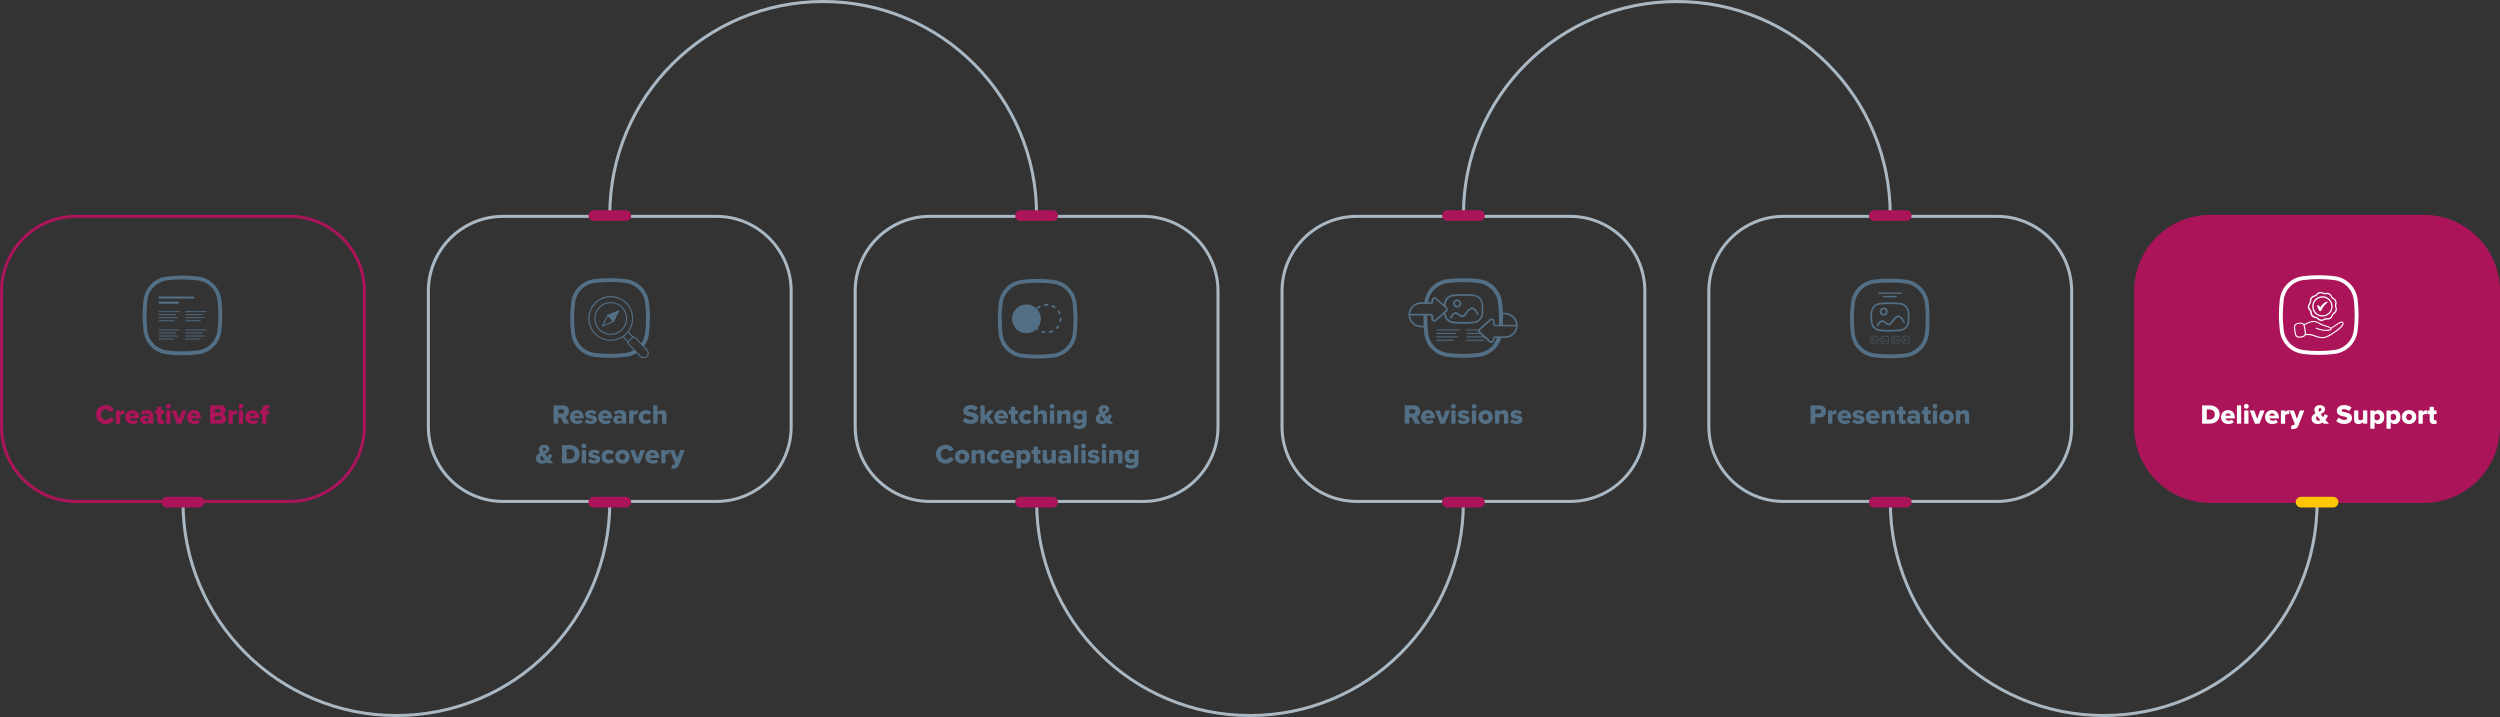 <svg xmlns="http://www.w3.org/2000/svg" id="Layer_1" viewBox="0 0 7229.3 2073.41"><rect x="0" y="0" width="7229.3" height="2073.41" fill="#333333" stroke="none"/><defs><style>.cls-1{fill:none;}.cls-2{fill:#fff;}.cls-3{fill:#ffc600;}.cls-4{fill:#ac145a;}.cls-5{fill:#aab8c3;}.cls-6{fill:#536f85;}.cls-7{isolation:isolate;}</style></defs><path class="cls-5" d="M1146.21,2073.41h-.23c-83.81,0-165.23-16.44-241.73-48.87-73.99-31.29-140.34-76.05-197.43-133.14-57.09-57.09-101.85-123.44-133.14-197.43-32.43-76.62-48.87-157.92-48.87-241.73h8.79c0,82.67,16.21,162.83,48.19,238.31,30.83,72.97,75.02,138.39,131.2,194.69,56.29,56.18,121.72,100.37,194.69,131.2,75.48,31.97,155.64,48.19,238.31,48.19h.23c82.67,0,162.72-16.21,238.19-48.07,72.97-30.83,138.51-75.02,194.8-131.2s100.48-121.72,131.43-194.69c31.97-75.48,48.19-155.75,48.3-238.42h8.79c0,83.93-16.56,165.23-48.99,241.85-31.29,73.99-76.16,140.45-133.26,197.54-57.09,57.09-123.55,101.85-197.66,133.14-76.51,32.2-157.81,48.64-241.62,48.64Z"></path><path class="cls-5" d="M5461.57,621.29c0-82.67-16.21-162.83-48.19-238.31-30.83-72.97-75.02-138.39-131.2-194.69-56.29-56.29-121.72-100.37-194.69-131.2-75.48-31.97-155.64-48.19-238.31-48.19h-.23c-82.67,0-162.72,16.21-238.19,48.07-72.97,30.83-138.51,75.02-194.8,131.2-56.29,56.29-100.48,121.72-131.43,194.69-31.97,75.48-48.19,155.75-48.3,238.42h-8.79c0-83.93,16.56-165.34,48.99-241.85,31.29-73.99,76.16-140.45,133.26-197.54,57.09-57.09,123.55-101.85,197.66-133.14,76.51-32.31,157.81-48.76,241.62-48.76h.23c83.81,0,165.23,16.44,241.73,48.87,73.99,31.29,140.34,76.05,197.43,133.14,57.09,57.09,101.86,123.44,133.14,197.43,32.43,76.62,48.87,157.92,48.87,241.73l-8.79,.11Z"></path><path class="cls-5" d="M3614.71,2073.41h-.23c-83.81,0-165.23-16.44-241.73-48.87-73.99-31.29-140.34-76.05-197.43-133.14-57.09-57.09-101.85-123.44-133.14-197.43-32.43-76.62-48.87-157.92-48.87-241.73h8.79c0,82.67,16.21,162.83,48.19,238.31,30.83,72.97,75.02,138.39,131.2,194.69,56.18,56.18,121.72,100.37,194.57,131.2,75.48,31.97,155.64,48.19,238.31,48.19h.23c82.67,0,162.72-16.21,238.19-48.07,72.97-30.83,138.51-75.02,194.8-131.2,56.29-56.29,100.48-121.72,131.43-194.69,31.97-75.48,48.19-155.75,48.3-238.42h8.79c0,83.93-16.56,165.23-48.99,241.85-31.29,73.99-76.16,140.45-133.26,197.54-57.09,57.09-123.55,101.85-197.66,133.14-76.39,32.2-157.69,48.64-241.51,48.64Z"></path><path class="cls-5" d="M2993.07,621.29c0-82.67-16.21-162.83-48.19-238.31-30.83-72.97-75.02-138.39-131.2-194.69-56.18-56.29-121.72-100.37-194.69-131.2-75.48-31.97-155.64-48.19-238.31-48.19h-.23c-82.67,0-162.72,16.21-238.19,48.07-72.97,30.83-138.51,75.02-194.8,131.2-56.29,56.29-100.48,121.72-131.43,194.69-31.97,75.48-48.19,155.75-48.3,238.42h-8.79c0-83.93,16.56-165.34,48.99-241.85,31.29-73.99,76.16-140.45,133.26-197.54,57.09-57.09,123.55-101.85,197.66-133.14C2215.34,16.44,2296.65,0,2380.46,0h.23c83.81,0,165.23,16.44,241.73,48.87,73.99,31.29,140.34,76.05,197.43,133.14,57.09,57.09,101.85,123.44,133.14,197.43,32.43,76.62,48.87,157.92,48.87,241.73l-8.79,.11Z"></path><path class="cls-5" d="M6083.32,2073.41h-.23c-83.81,0-165.23-16.44-241.73-48.87-73.99-31.29-140.34-76.05-197.43-133.14-57.09-57.09-101.86-123.44-133.14-197.43-32.43-76.62-48.87-157.92-48.87-241.73h8.79c0,82.67,16.21,162.83,48.19,238.31,30.83,72.97,75.02,138.39,131.2,194.69,56.29,56.18,121.72,100.37,194.69,131.2,75.48,31.97,155.64,48.19,238.31,48.19h.23c82.67,0,162.72-16.21,238.19-48.07,72.97-30.83,138.51-75.02,194.8-131.2s100.48-121.72,131.43-194.69c31.97-75.48,48.19-155.75,48.3-238.42h8.79c0,83.93-16.56,165.23-48.99,241.85-31.29,73.99-76.16,140.45-133.26,197.54-57.09,57.09-123.55,101.85-197.66,133.14-76.51,32.2-157.92,48.64-241.62,48.64Z"></path><g id="Rectangle_1486"><path class="cls-1" d="M220.38,621.28H837.56c121.72,0,220.38,98.66,220.38,220.38v392.35c0,121.72-98.66,220.38-220.38,220.38H220.38c-121.72,0-220.38-98.66-220.38-220.38v-392.35c0-121.72,98.66-220.38,220.38-220.38Z"></path><path class="cls-4" d="M837.56,1454.39H220.38c-121.5,0-220.38-98.89-220.38-220.38v-392.35c0-121.5,98.89-220.38,220.38-220.38H837.56c121.5,0,220.38,98.89,220.38,220.38v392.35c0,121.49-98.89,220.38-220.38,220.38ZM220.38,630.07c-116.7,0-211.59,94.89-211.59,211.59v392.35c0,116.7,94.89,211.59,211.59,211.59H837.56c116.7,0,211.59-94.89,211.59-211.59v-392.35c0-116.7-94.89-211.59-211.59-211.59H220.38Z"></path></g><g id="Rectangle_1503"><path class="cls-1" d="M1454.74,621.28h617.18c121.72,0,220.38,98.66,220.38,220.38v392.35c0,121.72-98.66,220.38-220.38,220.38h-617.18c-121.72,0-220.38-98.66-220.38-220.38v-392.35c-.11-121.72,98.66-220.38,220.38-220.38Z"></path><path class="cls-5" d="M2071.81,1454.39h-617.18c-121.5,0-220.38-98.89-220.38-220.38v-392.35c0-121.5,98.89-220.38,220.38-220.38h617.18c121.49,0,220.38,98.89,220.38,220.38v392.35c0,121.49-98.77,220.38-220.38,220.38Zm-617.07-824.32c-116.7,0-211.59,94.89-211.59,211.59v392.35c0,116.7,94.89,211.59,211.59,211.59h617.18c116.7,0,211.59-94.89,211.59-211.59v-392.35c0-116.7-94.89-211.59-211.59-211.59h-617.18Z"></path></g><g id="Rectangle_1508"><path class="cls-1" d="M2688.99,621.28h617.18c121.72,0,220.38,98.66,220.38,220.38v392.35c0,121.72-98.66,220.38-220.38,220.38h-617.18c-121.72,0-220.38-98.66-220.38-220.38v-392.35c0-121.72,98.66-220.38,220.38-220.38Z"></path><path class="cls-5" d="M3306.06,1454.39h-617.18c-121.49,0-220.38-98.89-220.38-220.38v-392.35c0-121.5,98.89-220.38,220.38-220.38h617.18c121.49,0,220.38,98.89,220.38,220.38v392.35c.11,121.49-98.77,220.38-220.38,220.38Zm-617.07-824.32c-116.7,0-211.59,94.89-211.59,211.59v392.35c0,116.7,94.89,211.59,211.59,211.59h617.18c116.7,0,211.59-94.89,211.59-211.59v-392.35c0-116.7-94.89-211.59-211.59-211.59h-617.18Z"></path></g><g id="Rectangle_1511"><path class="cls-1" d="M3923.24,621.28h617.18c121.72,0,220.38,98.66,220.38,220.38v392.35c0,121.72-98.66,220.38-220.38,220.38h-617.18c-121.72,0-220.38-98.66-220.38-220.38v-392.35c0-121.72,98.66-220.38,220.38-220.38Z"></path><path class="cls-5" d="M4540.42,1454.39h-617.18c-121.49,0-220.38-98.89-220.38-220.38v-392.35c0-121.5,98.89-220.38,220.38-220.38h617.18c121.49,0,220.38,98.89,220.38,220.38v392.35c0,121.49-98.89,220.38-220.38,220.38Zm-617.18-824.32c-116.7,0-211.59,94.89-211.59,211.59v392.35c0,116.7,94.89,211.59,211.59,211.59h617.18c116.7,0,211.59-94.89,211.59-211.59v-392.35c0-116.7-94.89-211.59-211.59-211.59h-617.18Z"></path></g><g id="Rectangle_1518"><path class="cls-1" d="M5157.49,621.28h617.18c121.72,0,220.38,98.66,220.38,220.38v392.35c0,121.72-98.66,220.38-220.38,220.38h-617.18c-121.72,0-220.38-98.66-220.38-220.38v-392.35c0-121.72,98.66-220.38,220.38-220.38Z"></path><path class="cls-5" d="M5774.67,1454.39h-617.18c-121.49,0-220.38-98.89-220.38-220.38v-392.35c0-121.5,98.89-220.38,220.38-220.38h617.18c121.49,0,220.38,98.89,220.38,220.38v392.35c0,121.49-98.89,220.38-220.38,220.38Zm-617.18-824.32c-116.7,0-211.59,94.89-211.59,211.59v392.35c0,116.7,94.89,211.59,211.59,211.59h617.18c116.7,0,211.59-94.89,211.59-211.59v-392.35c0-116.7-94.89-211.59-211.59-211.59h-617.18Z"></path></g><path id="Rectangle_1520" class="cls-4" d="M6391.74,621.29h617.18c121.72,0,220.38,98.66,220.38,220.38v392.35c0,121.72-98.66,220.38-220.38,220.38h-617.18c-121.72,0-220.38-98.66-220.38-220.38v-392.35c0-121.72,98.66-220.38,220.38-220.38Z"></path><path id="Rectangle_1492" class="cls-4" d="M482.67,1436.7h92.61c8.56,0,15.42,6.85,15.42,15.42h0c0,8.56-6.85,15.42-15.42,15.42h-92.61c-8.56,0-15.42-6.85-15.42-15.42h0c0-8.45,6.97-15.42,15.42-15.42Z"></path><path id="Rectangle_1504" class="cls-4" d="M1717.03,1436.7h92.61c8.56,0,15.42,6.85,15.42,15.42h0c0,8.56-6.85,15.42-15.42,15.42h-92.61c-8.56,0-15.42-6.85-15.42-15.42h0c-.11-8.45,6.85-15.42,15.42-15.42Z"></path><path id="Rectangle_1507" class="cls-4" d="M2951.28,1436.7h92.61c8.56,0,15.42,6.85,15.42,15.42h0c0,8.56-6.85,15.42-15.42,15.42h-92.61c-8.56,0-15.42-6.85-15.42-15.42h0c0-8.45,6.85-15.42,15.42-15.42Z"></path><path id="Rectangle_1513" class="cls-4" d="M4185.53,1436.7h92.61c8.56,0,15.42,6.85,15.42,15.42h0c0,8.56-6.85,15.42-15.42,15.42h-92.61c-8.56,0-15.42-6.85-15.42-15.42h0c0-8.45,6.85-15.42,15.42-15.42Z"></path><path id="Rectangle_1517" class="cls-4" d="M5419.78,1436.7h92.61c8.56,0,15.42,6.85,15.42,15.42h0c0,8.56-6.85,15.42-15.42,15.42h-92.61c-8.56,0-15.42-6.85-15.42-15.42h0c0-8.45,6.97-15.42,15.42-15.42Z"></path><path id="Rectangle_1519" class="cls-3" d="M6654.03,1436.7h92.61c8.56,0,15.42,6.85,15.42,15.42h0c0,8.56-6.85,15.42-15.42,15.42h-92.61c-8.56,0-15.42-6.85-15.42-15.42h0c0-8.45,6.97-15.42,15.42-15.42Z"></path><path id="Rectangle_1506" class="cls-4" d="M1717.03,608.05h92.61c8.56,0,15.42,6.85,15.42,15.42h0c0,8.56-6.85,15.42-15.42,15.42h-92.61c-8.56,0-15.42-6.85-15.42-15.42h0c-.11-8.56,6.85-15.42,15.42-15.42Z"></path><path id="Rectangle_1509" class="cls-4" d="M2951.28,608.05h92.61c8.56,0,15.42,6.85,15.42,15.42h0c0,8.56-6.85,15.42-15.42,15.42h-92.61c-8.56,0-15.42-6.85-15.42-15.42h0c0-8.56,6.85-15.42,15.42-15.42Z"></path><path id="Rectangle_1512" class="cls-4" d="M4185.53,608.05h92.61c8.56,0,15.42,6.85,15.42,15.42h0c0,8.56-6.85,15.42-15.42,15.42h-92.61c-8.56,0-15.42-6.85-15.42-15.42h0c0-8.56,6.85-15.42,15.42-15.42Z"></path><path id="Rectangle_1515" class="cls-4" d="M5419.78,608.05h92.61c8.56,0,15.42,6.85,15.42,15.42h0c0,8.56-6.85,15.42-15.42,15.42h-92.61c-8.56,0-15.42-6.85-15.42-15.42h0c0-8.56,6.97-15.42,15.42-15.42Z"></path><g class="cls-7"><path class="cls-4" d="M277.82,1198.74c0-16.33,12.33-27.4,28.2-27.4,13.13,0,19.98,7.19,23.52,14.16l-11.76,5.6c-1.71-4.22-6.28-7.65-11.76-7.65-8.22,0-14.39,6.62-14.39,15.3s6.17,15.3,14.39,15.3c5.48,0,10.05-3.54,11.76-7.65l11.76,5.6c-3.43,6.85-10.28,14.16-23.52,14.16-15.87,0-28.2-11.19-28.2-27.41Z"></path><path class="cls-4" d="M335.02,1186.86h12.22v4.8c2.51-3.08,7.42-5.82,11.99-5.82v11.88c-.69-.23-1.71-.34-2.97-.34-3.2,0-7.42,1.37-9.02,3.54v24.32h-12.22v-38.37Z"></path><path class="cls-4" d="M382.64,1185.83c11.3,0,19.64,8.34,19.64,21.35v2.63h-27.29c.69,3.54,4,6.85,9.71,6.85,3.43,0,7.19-1.37,9.36-3.2l5.14,7.65c-3.77,3.43-10.16,5.02-15.99,5.02-11.88,0-20.9-7.65-20.9-20.21,0-11.08,8.34-20.1,20.33-20.1Zm-7.88,16.1h15.76c-.34-2.74-2.28-6.62-7.88-6.62-5.25,0-7.31,3.77-7.88,6.62Z"></path><path class="cls-4" d="M430.94,1221.35c-2.4,2.85-6.97,4.8-11.88,4.8-5.82,0-13.13-4-13.13-12.56,0-9.25,7.31-12.1,13.13-12.1,5.02,0,9.59,1.6,11.88,4.45v-4.8c0-3.31-2.85-5.6-7.76-5.6-3.77,0-7.76,1.37-10.85,4l-4.34-7.65c4.91-4.22,11.53-5.94,17.36-5.94,9.25,0,17.81,3.43,17.81,15.3v23.98h-12.22v-3.88Zm0-9.48c-1.26-1.71-4.11-2.74-6.85-2.74-3.2,0-6.17,1.37-6.17,4.45s2.85,4.45,6.17,4.45c2.74,0,5.6-.91,6.85-2.74v-3.43Z"></path><path class="cls-4" d="M454.58,1214.84v-17.36h-6.39v-10.62h6.39v-10.51h12.1v10.51h7.76v10.62h-7.76v13.93c0,2.17,1.26,3.88,3.43,3.88,1.37,0,2.74-.46,3.08-.91l2.4,9.25c-1.48,1.48-4.57,2.51-9.02,2.51-7.76,0-11.99-3.88-11.99-11.3Z"></path><path class="cls-4" d="M479.7,1174.99c0-3.88,3.08-6.97,6.97-6.97s6.97,3.08,6.97,6.97-3.08,6.97-6.97,6.97-6.97-3.08-6.97-6.97Zm.91,11.88h12.22v38.37h-12.22v-38.37Z"></path><path class="cls-4" d="M496.49,1186.86h12.9l8.68,24.32,8.68-24.32h12.9l-15.07,38.37h-13.02l-15.07-38.37Z"></path><path class="cls-4" d="M561.12,1185.83c11.3,0,19.64,8.34,19.64,21.35v2.63h-27.29c.69,3.54,4,6.85,9.71,6.85,3.43,0,7.19-1.37,9.36-3.2l5.14,7.65c-3.77,3.43-10.16,5.02-15.99,5.02-11.88,0-20.9-7.65-20.9-20.21-.11-11.08,8.34-20.1,20.33-20.1Zm-7.88,16.1h15.76c-.34-2.74-2.28-6.62-7.88-6.62-5.37,0-7.42,3.77-7.88,6.62Z"></path><path class="cls-4" d="M607.36,1172.24h30.03c10.51,0,15.53,6.85,15.53,13.47s-4,11.08-9.02,12.1c5.6,.91,10.05,6.28,10.05,12.9,0,7.65-5.14,14.39-15.53,14.39h-30.94v-52.87h-.11Zm26.95,20.44c2.74,0,4.68-1.94,4.68-4.57s-1.94-4.57-4.68-4.57h-13.25v9.13h13.25Zm.46,21.12c3.2,0,5.25-1.94,5.25-4.8s-1.94-5.02-5.25-5.02h-13.7v9.82h13.7Z"></path><path class="cls-4" d="M661.03,1186.86h12.22v4.8c2.51-3.08,7.42-5.82,11.99-5.82v11.88c-.69-.23-1.71-.34-2.97-.34-3.2,0-7.42,1.37-9.02,3.54v24.32h-12.22v-38.37Z"></path><path class="cls-4" d="M689.92,1174.99c0-3.88,3.08-6.97,6.97-6.97s6.97,3.08,6.97,6.97-3.08,6.97-6.97,6.97-6.97-3.08-6.97-6.97Zm.8,11.88h12.22v38.37h-12.22v-38.37Z"></path><path class="cls-4" d="M729.77,1185.83c11.3,0,19.64,8.34,19.64,21.35v2.63h-27.29c.69,3.54,4,6.85,9.71,6.85,3.43,0,7.19-1.37,9.36-3.2l5.14,7.65c-3.77,3.43-10.16,5.02-15.99,5.02-11.88,0-20.9-7.65-20.9-20.21-.11-11.08,8.34-20.1,20.33-20.1Zm-7.88,16.1h15.76c-.34-2.74-2.28-6.62-7.88-6.62-5.37,0-7.42,3.77-7.88,6.62Z"></path><path class="cls-4" d="M757.97,1197.48h-6.39v-10.62h6.39v-1.94c0-8.22,5.82-13.47,13.7-13.47,3.31,0,6.17,.69,8.11,1.71l-2.17,8.34c-.91-.57-2.06-.8-3.2-.8-2.51,0-4.22,1.6-4.22,4.57v1.6h7.76v10.62h-7.76v27.75h-12.22v-27.75Z"></path></g><g class="cls-7"><path class="cls-6" d="M1621.34,1207.19h-6.97v17.93h-13.7v-52.87h26.49c11.76,0,18.38,7.76,18.38,17.58,0,9.25-5.6,14.16-10.51,15.87l10.85,19.41h-15.64l-8.91-17.93Zm3.88-23.41h-10.85v11.88h10.85c3.54,0,6.62-2.28,6.62-5.94s-3.08-5.94-6.62-5.94Z"></path><path class="cls-6" d="M1668.39,1185.83c11.3,0,19.64,8.34,19.64,21.35v2.63h-27.29c.69,3.54,4,6.85,9.71,6.85,3.43,0,7.19-1.37,9.36-3.2l5.14,7.65c-3.77,3.43-10.16,5.02-15.99,5.02-11.88,0-20.9-7.65-20.9-20.21-.11-11.08,8.34-20.1,20.33-20.1Zm-7.88,16.1h15.76c-.34-2.74-2.28-6.62-7.88-6.62-5.37,0-7.42,3.77-7.88,6.62Z"></path><path class="cls-6" d="M1695.79,1211.87c2.85,2.51,9.02,5.02,13.47,5.02,3.65,0,5.14-1.14,5.14-2.85,0-1.94-2.63-2.74-6.62-3.31-6.51-1.14-15.76-2.51-15.76-12.22,0-6.74,5.82-12.56,16.44-12.56,6.39,0,11.88,2.06,15.99,5.02l-4.68,8.11c-2.28-2.17-6.62-4.22-11.3-4.22-2.85,0-4.8,.91-4.8,2.63s2.06,2.4,6.17,3.08c6.51,1.14,16.21,2.74,16.21,12.9,0,7.31-6.39,12.67-17.47,12.67-6.85,0-13.93-2.28-17.93-5.82l5.14-8.45Z"></path><path class="cls-6" d="M1750.26,1185.83c11.3,0,19.64,8.34,19.64,21.35v2.63h-27.29c.69,3.54,4,6.85,9.71,6.85,3.43,0,7.19-1.37,9.36-3.2l5.14,7.65c-3.77,3.43-10.16,5.02-15.99,5.02-11.88,0-20.9-7.65-20.9-20.21-.11-11.08,8.34-20.1,20.33-20.1Zm-7.88,16.1h15.76c-.34-2.74-2.28-6.62-7.88-6.62-5.37,0-7.42,3.77-7.88,6.62Z"></path><path class="cls-6" d="M1798.45,1221.35c-2.4,2.85-6.97,4.8-11.88,4.8-5.82,0-13.13-4-13.13-12.56,0-9.25,7.31-12.1,13.13-12.1,5.02,0,9.59,1.6,11.88,4.45v-4.8c0-3.31-2.85-5.6-7.76-5.6-3.77,0-7.76,1.37-10.85,4l-4.34-7.65c4.91-4.22,11.53-5.94,17.36-5.94,9.25,0,17.81,3.43,17.81,15.3v23.98h-12.22v-3.88Zm0-9.48c-1.26-1.71-4.11-2.74-6.85-2.74-3.2,0-6.17,1.37-6.17,4.45s2.85,4.45,6.17,4.45c2.74,0,5.6-.91,6.85-2.74v-3.43Z"></path><path class="cls-6" d="M1819.57,1186.86h12.22v4.8c2.51-3.08,7.42-5.82,11.99-5.82v11.88c-.69-.23-1.71-.34-2.97-.34-3.2,0-7.42,1.37-9.02,3.54v24.32h-12.22v-38.37Z"></path><path class="cls-6" d="M1867.76,1185.83c8.22,0,13.36,3.65,15.76,7.08l-7.88,7.42c-1.48-2.17-4-3.65-7.19-3.65-5.02,0-9.02,3.54-9.02,9.25s3.88,9.36,9.02,9.36c3.2,0,5.71-1.6,7.19-3.77l7.88,7.42c-2.28,3.31-7.42,7.08-15.76,7.08-11.99,0-20.9-8.11-20.9-20.21,0-11.88,8.91-19.98,20.9-19.98Z"></path><path class="cls-6" d="M1915.03,1202.85c0-4.68-2.51-6.17-6.39-6.17-3.54,0-5.94,1.94-7.42,3.77v24.78h-12.22v-52.87h12.22v19.3c2.28-2.74,6.85-5.6,13.25-5.6,8.68,0,12.67,4.91,12.67,11.99v27.29h-12.22v-22.49h.11Z"></path></g><g class="cls-7"><path class="cls-6" d="M1584.8,1339.76c-.91-.91-1.94-1.94-3.08-3.2-4,2.63-8.56,4.22-13.93,4.22-10.05,0-17.93-5.14-17.93-15.64,0-7.88,5.25-12.1,11.3-15.07-1.94-3.77-3.2-7.54-3.2-11.08,0-7.19,6.62-12.9,15.99-12.9,7.76,0,14.84,4.34,14.84,11.53,0,8.11-6.39,11.53-12.79,14.39,1.37,1.83,2.63,3.54,3.77,4.8,1.14,1.48,2.51,2.97,3.65,4.45,1.94-2.97,3.54-6.28,4.45-9.25l9.48,4.57c-1.94,4.22-4.45,8.45-7.42,12.33,3.2,3.54,6.62,7.19,10.28,10.96h-15.42v-.11Zm-9.48-10.28c-1.94-2.17-3.77-4.34-5.02-5.82-1.48-1.94-3.08-4-4.68-6.17-1.83,1.6-2.97,3.65-2.97,6.39,0,4.45,3.2,7.42,6.85,7.42,2.06,0,4-.69,5.82-1.83Zm-3.54-24.09c3.77-1.83,6.62-3.77,6.62-7.08,0-2.17-1.71-3.65-3.88-3.65-2.63,0-4.57,1.94-4.57,4.57-.11,1.83,.69,4,1.83,6.17Z"></path><path class="cls-6" d="M1625,1286.89h22.27c16.67,0,28.66,10.05,28.66,26.38s-11.99,26.49-28.55,26.49h-22.27v-52.87h-.11Zm22.27,40.99c9.25,0,14.73-6.74,14.73-14.62s-4.91-14.5-14.62-14.5h-8.68v29.12h8.56Z"></path><path class="cls-6" d="M1681.52,1289.63c0-3.88,3.08-6.97,6.97-6.97s6.97,3.08,6.97,6.97-3.08,6.97-6.97,6.97-6.97-3.08-6.97-6.97Zm.91,11.76h12.22v38.37h-12.22v-38.37Z"></path><path class="cls-6" d="M1705.38,1326.4c2.85,2.51,9.02,5.02,13.47,5.02,3.65,0,5.14-1.14,5.14-2.85,0-1.94-2.63-2.74-6.62-3.31-6.51-1.14-15.76-2.51-15.76-12.22,0-6.74,5.82-12.56,16.44-12.56,6.39,0,11.88,2.06,15.99,5.02l-4.68,8.11c-2.28-2.17-6.62-4.22-11.3-4.22-2.85,0-4.8,.91-4.8,2.63s2.06,2.4,6.17,3.08c6.51,1.14,16.21,2.74,16.21,12.9,0,7.31-6.39,12.67-17.47,12.67-6.85,0-13.93-2.28-17.93-5.82l5.14-8.45Z"></path><path class="cls-6" d="M1760.31,1300.48c8.22,0,13.36,3.65,15.76,7.08l-7.88,7.42c-1.48-2.17-4-3.65-7.19-3.65-5.02,0-9.02,3.54-9.02,9.25s3.88,9.36,9.02,9.36c3.2,0,5.71-1.6,7.19-3.77l7.88,7.42c-2.28,3.31-7.42,7.08-15.76,7.08-11.99,0-20.9-8.11-20.9-20.21s8.91-19.98,20.9-19.98Z"></path><path class="cls-6" d="M1779.04,1320.57c0-10.85,7.88-20.1,20.9-20.1s20.9,9.25,20.9,20.1-7.76,20.21-20.9,20.21c-13.02-.11-20.9-9.48-20.9-20.21Zm29.35,0c0-5.02-2.97-9.25-8.45-9.25s-8.22,4.22-8.22,9.25,2.97,9.36,8.22,9.36c5.37,0,8.45-4.22,8.45-9.36Z"></path><path class="cls-6" d="M1822.08,1301.39h12.9l8.68,24.32,8.68-24.32h12.9l-15.07,38.37h-13.02l-15.07-38.37Z"></path><path class="cls-6" d="M1886.71,1300.48c11.3,0,19.64,8.34,19.64,21.35v2.63h-27.29c.69,3.54,4,6.85,9.71,6.85,3.43,0,7.19-1.37,9.36-3.2l5.14,7.65c-3.77,3.43-10.16,5.02-15.99,5.02-11.88,0-20.9-7.65-20.9-20.21-.11-11.08,8.34-20.1,20.33-20.1Zm-7.88,15.99h15.76c-.34-2.74-2.28-6.62-7.88-6.62-5.25,.11-7.42,3.88-7.88,6.62Z"></path><path class="cls-6" d="M1912.29,1301.39h12.22v4.8c2.51-3.08,7.42-5.82,11.99-5.82v11.88c-.69-.23-1.71-.34-2.97-.34-3.2,0-7.42,1.37-9.02,3.54v24.32h-12.22v-38.37Z"></path><path class="cls-6" d="M1946.09,1344.55c2.74,0,4.57-.57,5.14-2.17l.91-2.06-15.19-38.82h12.9l8.68,24.32,8.68-24.32h12.9l-17.24,43.85c-3.08,8.11-8.91,9.93-16.21,10.05-1.14,0-4-.23-5.25-.69l1.71-10.85c.8,.46,1.94,.69,2.97,.69Z"></path></g><g class="cls-7"><path class="cls-6" d="M2790.96,1207.41c3.77,3.77,9.71,6.97,16.9,6.97,4.68,0,7.54-1.94,7.54-4.57,0-2.97-3.43-4.22-9.02-5.37-8.68-1.71-20.9-4-20.9-16.56,0-8.91,7.54-16.56,21.12-16.56,8.45,0,15.87,2.51,21.47,7.42l-7.42,9.71c-4.45-3.65-10.28-5.48-14.96-5.48s-6.28,1.83-6.28,4.11c0,2.74,3.2,3.77,9.13,4.8,8.68,1.83,20.78,4.34,20.78,16.33,0,10.62-7.88,17.7-22.04,17.7-10.73,0-18.16-3.31-23.52-8.45l7.19-10.05Z"></path><path class="cls-6" d="M2851.14,1211.53l-3.65,4.34v9.25h-12.22v-52.87h12.22v29.92l11.65-15.3h14.73l-14.16,17.47,14.84,20.9h-15.07l-8.34-13.7Z"></path><path class="cls-6" d="M2895.21,1185.83c11.3,0,19.64,8.34,19.64,21.35v2.63h-27.29c.69,3.54,4,6.85,9.71,6.85,3.43,0,7.19-1.37,9.36-3.2l5.14,7.65c-3.77,3.43-10.16,5.02-15.99,5.02-11.88,0-20.9-7.65-20.9-20.21,0-11.08,8.34-20.1,20.33-20.1Zm-7.88,16.1h15.76c-.34-2.74-2.28-6.62-7.88-6.62-5.25,0-7.31,3.77-7.88,6.62Z"></path><path class="cls-6" d="M2923.42,1214.84v-17.36h-6.39v-10.62h6.39v-10.51h12.1v10.51h7.76v10.62h-7.76v13.93c0,2.17,1.26,3.88,3.43,3.88,1.37,0,2.74-.46,3.08-.91l2.4,9.25c-1.48,1.48-4.57,2.51-9.02,2.51-7.76,0-11.99-3.88-11.99-11.3Z"></path><path class="cls-6" d="M2967.84,1185.83c8.22,0,13.36,3.65,15.76,7.08l-7.88,7.42c-1.48-2.17-4-3.65-7.19-3.65-5.02,0-9.02,3.54-9.02,9.25s3.88,9.36,9.02,9.36c3.2,0,5.71-1.6,7.19-3.77l7.88,7.42c-2.28,3.31-7.42,7.08-15.76,7.08-11.99,0-20.9-8.11-20.9-20.21s8.91-19.98,20.9-19.98Z"></path><path class="cls-6" d="M3015.11,1202.85c0-4.68-2.51-6.17-6.39-6.17-3.54,0-5.94,1.94-7.42,3.77v24.78h-12.1v-52.87h12.22v19.3c2.28-2.74,6.85-5.6,13.25-5.6,8.68,0,12.67,4.91,12.67,11.99v27.29h-12.22v-22.49h0Z"></path><path class="cls-6" d="M3035.32,1174.99c0-3.88,3.08-6.97,6.97-6.97s6.97,3.08,6.97,6.97-3.08,6.97-6.97,6.97-6.97-3.08-6.97-6.97Zm.91,11.88h12.22v38.37h-12.22v-38.37Z"></path><path class="cls-6" d="M3083.28,1202.96c0-4.68-2.51-6.39-6.28-6.39s-6.05,1.94-7.42,3.77v24.78h-12.22v-38.37h12.22v4.68c2.28-2.74,6.85-5.6,13.25-5.6,8.68,0,12.67,5.02,12.67,12.1v27.18h-12.22v-22.15h0Z"></path><path class="cls-6" d="M3108.63,1226.26c2.97,3.2,7.19,4.45,11.65,4.45,4,0,9.71-1.71,9.71-8.79v-2.97c-3.2,3.77-6.97,5.6-11.3,5.6-9.36,0-16.9-6.39-16.9-19.41s7.31-19.3,16.9-19.3c4.34,0,8.22,1.71,11.3,5.48v-4.57h12.1v34.94c0,15.64-12.33,18.96-21.92,18.96-6.62,0-12.1-1.71-17.01-5.71l5.48-8.68Zm21.47-26.15c-1.48-2.06-4.8-3.43-7.31-3.43-4.8,0-8.45,2.97-8.45,8.45s3.54,8.56,8.45,8.56c2.51,0,5.82-1.37,7.31-3.43v-10.16Z"></path><path class="cls-6" d="M3203.41,1225.11c-.91-.91-1.94-1.94-3.08-3.2-4,2.63-8.56,4.22-13.93,4.22-10.05,0-17.93-5.14-17.93-15.64,0-7.88,5.25-12.1,11.3-15.07-1.94-3.77-3.2-7.54-3.2-11.08,0-7.19,6.62-12.9,15.99-12.9,7.76,0,14.84,4.34,14.84,11.53,0,8.11-6.39,11.53-12.79,14.39,1.37,1.83,2.63,3.54,3.77,4.8,1.14,1.48,2.51,2.97,3.65,4.45,1.94-2.97,3.54-6.28,4.45-9.25l9.48,4.57c-1.94,4.22-4.45,8.45-7.42,12.33,3.2,3.54,6.62,7.19,10.28,10.96h-15.42v-.11Zm-9.48-10.16c-1.94-2.17-3.77-4.34-5.02-5.82-1.48-1.94-3.08-4-4.68-6.17-1.83,1.6-2.97,3.65-2.97,6.39,0,4.45,3.2,7.42,6.85,7.42,2.06-.11,4-.8,5.82-1.83Zm-3.54-24.21c3.77-1.83,6.62-3.77,6.62-7.08,0-2.17-1.71-3.65-3.88-3.65-2.63,0-4.57,1.94-4.57,4.57-.11,1.83,.68,4,1.83,6.17Z"></path></g><g class="cls-7"><path class="cls-6" d="M2706.46,1313.38c0-16.33,12.33-27.4,28.2-27.4,13.13,0,19.98,7.19,23.52,14.16l-11.76,5.6c-1.71-4.22-6.28-7.65-11.76-7.65-8.22,0-14.39,6.62-14.39,15.3s6.17,15.3,14.39,15.3c5.48,0,10.05-3.54,11.76-7.65l11.76,5.6c-3.43,6.85-10.28,14.16-23.52,14.16-15.76-.11-28.2-11.19-28.2-27.41Z"></path><path class="cls-6" d="M2761.27,1320.57c0-10.85,7.88-20.1,20.9-20.1s20.9,9.25,20.9,20.1-7.76,20.21-20.9,20.21c-13.13-.11-20.9-9.48-20.9-20.21Zm29.23,0c0-5.02-2.97-9.25-8.45-9.25s-8.22,4.22-8.22,9.25,2.97,9.36,8.22,9.36c5.48,0,8.45-4.22,8.45-9.36Z"></path><path class="cls-6" d="M2835.38,1317.61c0-4.68-2.51-6.39-6.28-6.39s-6.05,1.94-7.42,3.77v24.78h-12.22v-38.37h12.22v4.68c2.28-2.74,6.85-5.6,13.25-5.6,8.68,0,12.67,5.02,12.67,12.1v27.18h-12.22v-22.15h0Z"></path><path class="cls-6" d="M2874.89,1300.48c8.22,0,13.36,3.65,15.76,7.08l-7.88,7.42c-1.48-2.17-4-3.65-7.19-3.65-5.02,0-9.02,3.54-9.02,9.25s3.88,9.36,9.02,9.36c3.2,0,5.71-1.6,7.19-3.77l7.88,7.42c-2.28,3.31-7.42,7.08-15.76,7.08-11.99,0-20.9-8.11-20.9-20.21,0-11.88,8.91-19.98,20.9-19.98Z"></path><path class="cls-6" d="M2914.05,1300.48c11.3,0,19.64,8.34,19.64,21.35v2.63h-27.29c.69,3.54,4,6.85,9.71,6.85,3.43,0,7.19-1.37,9.36-3.2l5.14,7.65c-3.77,3.43-10.16,5.02-15.99,5.02-11.88,0-20.9-7.65-20.9-20.21-.11-11.08,8.34-20.1,20.33-20.1Zm-7.88,15.99h15.76c-.34-2.74-2.28-6.62-7.88-6.62-5.37,.11-7.42,3.88-7.88,6.62Z"></path><path class="cls-6" d="M2939.63,1354.37v-52.87h12.22v4.45c2.97-3.65,6.97-5.37,11.3-5.37,9.59,0,16.79,7.19,16.79,20.1s-7.19,20.21-16.79,20.21c-4.34,0-8.22-1.71-11.3-5.48v19.07h-12.22v-.11Zm19.53-43.05c-2.63,0-5.82,1.48-7.31,3.54v11.65c1.48,1.94,4.68,3.54,7.31,3.54,4.8,0,8.45-3.54,8.45-9.36,0-5.82-3.65-9.36-8.45-9.36Z"></path><path class="cls-6" d="M2989.08,1329.48v-17.36h-6.39v-10.62h6.39v-10.51h12.1v10.51h7.76v10.62h-7.76v13.93c0,2.17,1.26,3.88,3.43,3.88,1.37,0,2.74-.46,3.08-.91l2.4,9.25c-1.48,1.48-4.57,2.51-9.02,2.51-7.88-.11-11.99-4-11.99-11.3Z"></path><path class="cls-6" d="M3040.92,1335.19c-2.4,2.74-6.85,5.6-13.25,5.6-8.68,0-12.56-4.91-12.56-11.99v-27.29h12.22v22.27c0,4.57,2.4,6.17,6.39,6.17,3.54,0,5.82-1.94,7.31-3.77v-24.78h12.22v38.37h-12.22v-4.57h-.11Z"></path><path class="cls-6" d="M3084.65,1335.99c-2.4,2.85-6.97,4.8-11.88,4.8-5.82,0-13.13-4-13.13-12.56,0-9.25,7.31-12.1,13.13-12.1,5.02,0,9.59,1.6,11.88,4.45v-4.8c0-3.31-2.85-5.6-7.76-5.6-3.77,0-7.76,1.37-10.85,4l-4.34-7.65c4.91-4.22,11.53-5.94,17.36-5.94,9.25,0,17.81,3.43,17.81,15.3v23.98h-12.22v-3.88Zm0-9.48c-1.26-1.71-4.11-2.74-6.85-2.74-3.2,0-6.17,1.37-6.17,4.45s2.85,4.45,6.17,4.45c2.74,0,5.6-.91,6.85-2.74v-3.43Z"></path><path class="cls-6" d="M3105.78,1286.89h12.22v52.87h-12.22v-52.87Z"></path><path class="cls-6" d="M3125.99,1289.63c0-3.88,3.08-6.97,6.97-6.97s6.97,3.08,6.97,6.97-3.08,6.97-6.97,6.97-6.97-3.08-6.97-6.97Zm.91,11.76h12.22v38.37h-12.22v-38.37Z"></path><path class="cls-6" d="M3149.74,1326.4c2.85,2.51,9.02,5.02,13.47,5.02,3.65,0,5.14-1.14,5.14-2.85,0-1.94-2.63-2.74-6.62-3.31-6.51-1.14-15.76-2.51-15.76-12.22,0-6.74,5.82-12.56,16.44-12.56,6.39,0,11.88,2.06,15.99,5.02l-4.68,8.11c-2.28-2.17-6.62-4.22-11.3-4.22-2.85,0-4.8,.91-4.8,2.63s2.06,2.4,6.17,3.08c6.51,1.14,16.21,2.74,16.21,12.9,0,7.31-6.39,12.67-17.47,12.67-6.85,0-13.93-2.28-17.93-5.82l5.14-8.45Z"></path><path class="cls-6" d="M3185.48,1289.63c0-3.88,3.08-6.97,6.97-6.97s6.97,3.08,6.97,6.97-3.08,6.97-6.97,6.97-6.97-3.08-6.97-6.97Zm.91,11.76h12.22v38.37h-12.22v-38.37Z"></path><path class="cls-6" d="M3233.44,1317.61c0-4.68-2.51-6.39-6.28-6.39s-6.05,1.94-7.42,3.77v24.78h-12.22v-38.37h12.22v4.68c2.28-2.74,6.85-5.6,13.25-5.6,8.68,0,12.67,5.02,12.67,12.1v27.18h-12.22v-22.15h0Z"></path><path class="cls-6" d="M3258.79,1340.9c2.97,3.2,7.19,4.45,11.65,4.45,4,0,9.71-1.71,9.71-8.79v-2.97c-3.2,3.77-6.97,5.6-11.3,5.6-9.36,0-16.9-6.39-16.9-19.41s7.31-19.3,16.9-19.3c4.34,0,8.22,1.71,11.3,5.48v-4.57h12.1v34.94c0,15.64-12.33,18.96-21.92,18.96-6.62,0-12.1-1.71-17.01-5.71l5.48-8.68Zm21.47-26.26c-1.48-2.06-4.8-3.43-7.31-3.43-4.8,0-8.45,2.97-8.45,8.45s3.54,8.56,8.45,8.56c2.51,0,5.82-1.37,7.31-3.43v-10.16Z"></path></g><g class="cls-7"><path class="cls-6" d="M4082.65,1207.19h-6.97v17.93h-13.7v-52.87h26.49c11.76,0,18.38,7.76,18.38,17.58,0,9.25-5.6,14.16-10.51,15.87l10.85,19.41h-15.64l-8.91-17.93Zm3.88-23.41h-10.85v11.88h10.85c3.54,0,6.62-2.28,6.62-5.94s-3.08-5.94-6.62-5.94Z"></path><path class="cls-6" d="M4129.69,1185.83c11.3,0,19.64,8.34,19.64,21.35v2.63h-27.4c.69,3.54,4,6.85,9.71,6.85,3.43,0,7.19-1.37,9.36-3.2l5.14,7.65c-3.77,3.43-10.16,5.02-15.99,5.02-11.88,0-20.9-7.65-20.9-20.21,0-11.08,8.45-20.1,20.44-20.1Zm-7.88,16.1h15.76c-.34-2.74-2.28-6.62-7.88-6.62-5.37,0-7.42,3.77-7.88,6.62Z"></path><path class="cls-6" d="M4150.02,1186.86h12.9l8.68,24.32,8.68-24.32h12.9l-15.07,38.37h-13.02l-15.07-38.37Z"></path><path class="cls-6" d="M4195.92,1174.99c0-3.88,3.08-6.97,6.97-6.97s6.97,3.08,6.97,6.97-3.08,6.97-6.97,6.97-6.97-3.08-6.97-6.97Zm.91,11.88h12.22v38.37h-12.22v-38.37Z"></path><path class="cls-6" d="M4219.78,1211.87c2.85,2.51,9.02,5.02,13.47,5.02,3.65,0,5.14-1.14,5.14-2.85,0-1.94-2.63-2.74-6.62-3.31-6.51-1.14-15.76-2.51-15.76-12.22,0-6.74,5.82-12.56,16.44-12.56,6.39,0,11.88,2.06,15.99,5.02l-4.68,8.11c-2.28-2.17-6.62-4.22-11.3-4.22-2.85,0-4.8,.91-4.8,2.63s2.06,2.4,6.17,3.08c6.51,1.14,16.21,2.74,16.21,12.9,0,7.31-6.39,12.67-17.47,12.67-6.85,0-13.93-2.28-17.93-5.82l5.14-8.45Z"></path><path class="cls-6" d="M4255.53,1174.99c0-3.88,3.08-6.97,6.97-6.97s6.97,3.08,6.97,6.97-3.08,6.97-6.97,6.97-6.97-3.08-6.97-6.97Zm.8,11.88h12.22v38.37h-12.22v-38.37Z"></path><path class="cls-6" d="M4274.94,1205.93c0-10.85,7.88-20.1,20.9-20.1s20.9,9.25,20.9,20.1-7.76,20.21-20.9,20.21c-13.02,0-20.9-9.36-20.9-20.21Zm29.23,0c0-5.02-2.97-9.25-8.45-9.25s-8.22,4.22-8.22,9.25,2.97,9.36,8.22,9.36c5.48,0,8.45-4.22,8.45-9.36Z"></path><path class="cls-6" d="M4349.16,1202.96c0-4.68-2.51-6.39-6.28-6.39s-6.05,1.94-7.42,3.77v24.78h-12.22v-38.37h12.22v4.68c2.28-2.74,6.85-5.6,13.25-5.6,8.68,0,12.67,5.02,12.67,12.1v27.18h-12.22v-22.15Z"></path><path class="cls-6" d="M4372,1211.87c2.85,2.51,9.02,5.02,13.47,5.02,3.65,0,5.14-1.14,5.14-2.85,0-1.94-2.63-2.74-6.62-3.31-6.51-1.14-15.76-2.51-15.76-12.22,0-6.74,5.82-12.56,16.44-12.56,6.39,0,11.88,2.06,15.99,5.02l-4.68,8.11c-2.28-2.17-6.62-4.22-11.3-4.22-2.85,0-4.8,.91-4.8,2.63s2.06,2.4,6.17,3.08c6.51,1.14,16.21,2.74,16.21,12.9,0,7.31-6.39,12.67-17.47,12.67-6.85,0-13.93-2.28-17.93-5.82l5.14-8.45Z"></path></g><g class="cls-7"><path class="cls-6" d="M5235.59,1172.24h26.49c11.88,0,18.38,7.99,18.38,17.58s-6.51,17.36-18.38,17.36h-12.9v17.93h-13.7v-52.87h.11Zm24.66,11.53h-11.08v11.88h11.08c3.65,0,6.39-2.28,6.39-5.82,0-3.77-2.74-6.05-6.39-6.05Z"></path><path class="cls-6" d="M5286.29,1186.86h12.22v4.8c2.51-3.08,7.42-5.82,11.99-5.82v11.88c-.69-.23-1.71-.34-2.97-.34-3.2,0-7.42,1.37-9.02,3.54v24.32h-12.22v-38.37Z"></path><path class="cls-6" d="M5333.91,1185.83c11.3,0,19.64,8.34,19.64,21.35v2.63h-27.29c.69,3.54,4,6.85,9.71,6.85,3.43,0,7.19-1.37,9.36-3.2l5.14,7.65c-3.77,3.43-10.16,5.02-15.99,5.02-11.88,0-20.9-7.65-20.9-20.21,0-11.08,8.33-20.1,20.32-20.1Zm-7.88,16.1h15.76c-.34-2.74-2.28-6.62-7.88-6.62-5.25,0-7.42,3.77-7.88,6.62Z"></path><path class="cls-6" d="M5361.43,1211.87c2.85,2.51,9.02,5.02,13.47,5.02,3.65,0,5.14-1.14,5.14-2.85,0-1.94-2.63-2.74-6.62-3.31-6.51-1.14-15.76-2.51-15.76-12.22,0-6.74,5.82-12.56,16.44-12.56,6.39,0,11.88,2.06,15.99,5.02l-4.68,8.11c-2.28-2.17-6.62-4.22-11.3-4.22-2.85,0-4.8,.91-4.8,2.63s2.06,2.4,6.17,3.08c6.51,1.14,16.21,2.74,16.21,12.9,0,7.31-6.39,12.67-17.47,12.67-6.85,0-13.93-2.28-17.93-5.82l5.14-8.45Z"></path><path class="cls-6" d="M5415.78,1185.83c11.3,0,19.64,8.34,19.64,21.35v2.63h-27.29c.69,3.54,4,6.85,9.71,6.85,3.43,0,7.19-1.37,9.36-3.2l5.14,7.65c-3.77,3.43-10.16,5.02-15.99,5.02-11.88,0-20.9-7.65-20.9-20.21,0-11.08,8.33-20.1,20.32-20.1Zm-7.88,16.1h15.76c-.34-2.74-2.28-6.62-7.88-6.62-5.25,0-7.31,3.77-7.88,6.62Z"></path><path class="cls-6" d="M5467.39,1202.96c0-4.68-2.51-6.39-6.28-6.39s-6.05,1.94-7.42,3.77v24.78h-12.22v-38.37h12.22v4.68c2.28-2.74,6.85-5.6,13.25-5.6,8.68,0,12.67,5.02,12.67,12.1v27.18h-12.22v-22.15Z"></path><path class="cls-6" d="M5491.03,1214.84v-17.36h-6.39v-10.62h6.39v-10.51h12.1v10.51h7.76v10.62h-7.76v13.93c0,2.17,1.26,3.88,3.43,3.88,1.37,0,2.74-.46,3.08-.91l2.4,9.25c-1.48,1.48-4.57,2.51-9.02,2.51-7.77,0-11.99-3.88-11.99-11.3Z"></path><path class="cls-6" d="M5539.67,1221.35c-2.4,2.85-6.97,4.8-11.88,4.8-5.82,0-13.13-4-13.13-12.56,0-9.25,7.31-12.1,13.13-12.1,5.02,0,9.59,1.6,11.88,4.45v-4.8c0-3.31-2.85-5.6-7.76-5.6-3.77,0-7.76,1.37-10.85,4l-4.34-7.65c4.91-4.22,11.53-5.94,17.36-5.94,9.25,0,17.81,3.43,17.81,15.3v23.98h-12.22v-3.88h0Zm0-9.48c-1.26-1.71-4.11-2.74-6.85-2.74-3.2,0-6.17,1.37-6.17,4.45s2.85,4.45,6.17,4.45c2.74,0,5.6-.91,6.85-2.74v-3.43Z"></path><path class="cls-6" d="M5563.31,1214.84v-17.36h-6.39v-10.62h6.39v-10.51h12.1v10.51h7.76v10.62h-7.76v13.93c0,2.17,1.26,3.88,3.43,3.88,1.37,0,2.74-.46,3.08-.91l2.4,9.25c-1.48,1.48-4.57,2.51-9.02,2.51-7.77,0-11.99-3.88-11.99-11.3Z"></path><path class="cls-6" d="M5588.43,1174.99c0-3.88,3.08-6.97,6.97-6.97s6.97,3.08,6.97,6.97-3.08,6.97-6.97,6.97-6.97-3.08-6.97-6.97Zm.91,11.88h12.22v38.37h-12.22v-38.37Z"></path><path class="cls-6" d="M5607.84,1205.93c0-10.85,7.88-20.1,20.9-20.1s20.9,9.25,20.9,20.1-7.76,20.21-20.9,20.21c-13.02,0-20.9-9.36-20.9-20.21Zm29.35,0c0-5.02-2.97-9.25-8.45-9.25s-8.22,4.22-8.22,9.25,2.97,9.36,8.22,9.36c5.37,0,8.45-4.22,8.45-9.36Z"></path><path class="cls-6" d="M5682.06,1202.96c0-4.68-2.51-6.39-6.28-6.39s-6.05,1.94-7.42,3.77v24.78h-12.22v-38.37h12.22v4.68c2.28-2.74,6.85-5.6,13.25-5.6,8.68,0,12.67,5.02,12.67,12.1v27.18h-12.22v-22.15Z"></path></g><g class="cls-7"><path class="cls-2" d="M6367.76,1172.24h22.27c16.67,0,28.66,10.05,28.66,26.38s-11.99,26.49-28.55,26.49h-22.27v-52.87h-.11Zm22.15,40.99c9.25,0,14.73-6.74,14.73-14.62s-4.91-14.5-14.62-14.5h-8.68v29.12h8.56Z"></path><path class="cls-2" d="M6442.89,1185.83c11.3,0,19.64,8.34,19.64,21.35v2.63h-27.29c.69,3.54,4,6.85,9.71,6.85,3.43,0,7.19-1.37,9.36-3.2l5.14,7.65c-3.77,3.43-10.16,5.02-15.99,5.02-11.88,0-20.9-7.65-20.9-20.21,0-11.08,8.33-20.1,20.32-20.1Zm-7.77,16.1h15.76c-.34-2.74-2.28-6.62-7.88-6.62-5.37,0-7.42,3.77-7.88,6.62Z"></path><path class="cls-2" d="M6468.59,1172.24h12.22v52.87h-12.22v-52.87Z"></path><path class="cls-2" d="M6488.8,1174.99c0-3.88,3.08-6.97,6.97-6.97s6.97,3.08,6.97,6.97-3.08,6.97-6.97,6.97-6.97-3.08-6.97-6.97Zm.91,11.88h12.22v38.37h-12.22v-38.37Z"></path><path class="cls-2" d="M6505.58,1186.86h12.9l8.68,24.32,8.68-24.32h12.9l-15.07,38.37h-13.02l-15.07-38.37Z"></path><path class="cls-2" d="M6570.21,1185.83c11.3,0,19.64,8.34,19.64,21.35v2.63h-27.29c.69,3.54,4,6.85,9.71,6.85,3.43,0,7.19-1.37,9.36-3.2l5.14,7.65c-3.77,3.43-10.16,5.02-15.99,5.02-11.88,0-20.9-7.65-20.9-20.21-.11-11.08,8.33-20.1,20.32-20.1Zm-7.88,16.1h15.76c-.34-2.74-2.28-6.62-7.88-6.62-5.37,0-7.42,3.77-7.88,6.62Z"></path><path class="cls-2" d="M6595.79,1186.86h12.22v4.8c2.51-3.08,7.42-5.82,11.99-5.82v11.88c-.69-.23-1.71-.34-2.97-.34-3.2,0-7.42,1.37-9.02,3.54v24.32h-12.22v-38.37Z"></path><path class="cls-2" d="M6629.59,1229.91c2.74,0,4.57-.57,5.14-2.17l.91-2.06-15.19-38.82h12.9l8.68,24.32,8.68-24.32h12.9l-17.24,43.85c-3.08,8.11-8.91,9.93-16.21,10.05-1.14,0-4-.23-5.25-.69l1.71-10.85c.8,.46,1.94,.69,2.97,.69Z"></path><path class="cls-2" d="M6719.34,1225.11c-.91-.91-1.94-1.94-3.08-3.2-4,2.63-8.56,4.22-13.93,4.22-10.05,0-17.93-5.14-17.93-15.64,0-7.88,5.25-12.1,11.3-15.07-1.94-3.77-3.2-7.54-3.2-11.08,0-7.19,6.62-12.9,15.99-12.9,7.76,0,14.84,4.34,14.84,11.53,0,8.11-6.39,11.53-12.79,14.39,1.37,1.83,2.63,3.54,3.77,4.8,1.14,1.48,2.51,2.97,3.65,4.45,1.94-2.97,3.54-6.28,4.45-9.25l9.48,4.57c-1.94,4.22-4.45,8.45-7.42,12.33,3.2,3.54,6.62,7.19,10.28,10.96h-15.41v-.11Zm-9.36-10.16c-1.94-2.17-3.77-4.34-5.02-5.82-1.48-1.94-3.08-4-4.68-6.17-1.83,1.6-2.97,3.65-2.97,6.39,0,4.45,3.2,7.42,6.85,7.42,1.94-.11,4-.8,5.82-1.83Zm-3.65-24.21c3.77-1.83,6.62-3.77,6.62-7.08,0-2.17-1.71-3.65-3.88-3.65-2.63,0-4.57,1.94-4.57,4.57,0,1.83,.8,4,1.83,6.17Z"></path><path class="cls-2" d="M6762.96,1207.41c3.77,3.77,9.71,6.97,16.9,6.97,4.68,0,7.54-1.94,7.54-4.57,0-2.97-3.43-4.22-9.02-5.37-8.68-1.71-20.9-4-20.9-16.56,0-8.91,7.54-16.56,21.12-16.56,8.45,0,15.87,2.51,21.47,7.42l-7.42,9.71c-4.45-3.65-10.28-5.48-14.96-5.48s-6.28,1.83-6.28,4.11c0,2.74,3.2,3.77,9.13,4.8,8.68,1.83,20.78,4.34,20.78,16.33,0,10.62-7.88,17.7-22.04,17.7-10.73,0-18.16-3.31-23.52-8.45l7.19-10.05Z"></path><path class="cls-2" d="M6833.18,1220.55c-2.4,2.74-6.85,5.6-13.25,5.6-8.68,0-12.56-4.91-12.56-11.99v-27.29h12.22v22.27c0,4.57,2.4,6.17,6.39,6.17,3.54,0,5.82-1.94,7.31-3.77v-24.78h12.22v38.37h-12.22v-4.57h-.11Z"></path><path class="cls-2" d="M6854.31,1239.73v-52.87h12.22v4.45c2.97-3.65,6.97-5.37,11.3-5.37,9.59,0,16.79,7.19,16.79,20.1s-7.19,20.21-16.79,20.21c-4.34,0-8.22-1.71-11.3-5.48v19.07h-12.22v-.11Zm19.53-43.05c-2.63,0-5.82,1.48-7.31,3.54v11.65c1.48,1.94,4.68,3.54,7.31,3.54,4.8,0,8.45-3.54,8.45-9.36s-3.65-9.36-8.45-9.36Z"></path><path class="cls-2" d="M6901.13,1239.73v-52.87h12.22v4.45c2.97-3.65,6.97-5.37,11.3-5.37,9.59,0,16.79,7.19,16.79,20.1s-7.19,20.21-16.79,20.21c-4.34,0-8.22-1.71-11.3-5.48v19.07h-12.22v-.11Zm19.53-43.05c-2.63,0-5.82,1.48-7.31,3.54v11.65c1.48,1.94,4.68,3.54,7.31,3.54,4.8,0,8.45-3.54,8.45-9.36s-3.65-9.36-8.45-9.36Z"></path><path class="cls-2" d="M6945.43,1205.93c0-10.85,7.88-20.1,20.9-20.1s20.9,9.25,20.9,20.1-7.76,20.21-20.9,20.21c-13.02,0-20.9-9.36-20.9-20.21Zm29.23,0c0-5.02-2.97-9.25-8.45-9.25s-8.22,4.22-8.22,9.25,2.97,9.36,8.22,9.36c5.48,0,8.45-4.22,8.45-9.36Z"></path><path class="cls-2" d="M6993.62,1186.86h12.22v4.8c2.51-3.08,7.42-5.82,11.99-5.82v11.88c-.69-.23-1.71-.34-2.97-.34-3.2,0-7.42,1.37-9.02,3.54v24.32h-12.22v-38.37Z"></path><path class="cls-2" d="M7025.93,1214.84v-17.36h-6.39v-10.62h6.39v-10.51h12.1v10.51h7.76v10.62h-7.76v13.93c0,2.17,1.26,3.88,3.43,3.88,1.37,0,2.74-.46,3.08-.91l2.4,9.25c-1.48,1.48-4.57,2.51-9.02,2.51-7.77,0-11.99-3.88-11.99-11.3Z"></path></g><g id="Group_4678"><path id="Path_33828" class="cls-6" d="M640.14,867.47l-.11-.57c-4.11-35.28-31.86-63.03-67.14-67.14l-.57-.11c-29.69-3.54-59.72-3.54-89.41,0l-.57,.11c-35.28,4.11-63.03,31.86-67.14,67.14l-.11,.57c-3.54,29.69-3.54,59.72,0,89.41l.11,.57c4.11,35.28,31.86,63.03,67.14,67.14l.57,.11c29.69,3.54,59.72,3.54,89.41,0l.57-.11c35.28-4.11,63.03-31.86,67.14-67.14l.11-.57c3.54-29.69,3.54-59.72,0-89.41Zm-11.19,88.04l-.11,.57c-3.43,30.03-27.18,53.78-57.32,57.32l-.57,.11c-28.78,3.43-57.89,3.43-86.78,0l-.57-.11c-30.15-3.43-53.78-27.18-57.32-57.32l-.11-.57c-3.43-28.78-3.43-57.89,0-86.78l.11-.57c3.43-30.03,27.18-53.78,57.32-57.32l.57-.11c28.78-3.43,57.89-3.43,86.78,0l.57,.11c30.15,3.43,53.78,27.18,57.32,57.32l.11,.57c3.43,28.89,3.54,58.01,0,86.78h0Z"></path><path id="Path_33829" class="cls-6" d="M561.92,860.51c0-1.6-1.26-2.97-2.97-2.97h-97.52c-1.6,0-2.97,1.26-2.97,2.97,0,1.6,1.26,2.97,2.97,2.97h97.52c1.71-.11,2.97-1.37,2.97-2.97Z"></path><path id="Path_33830" class="cls-6" d="M461.55,878.32h53.1c1.6,0,2.97-1.26,2.97-2.97,0-1.6-1.26-2.97-2.97-2.97h-53.21c-1.6,0-2.97,1.26-2.97,2.97,.11,1.6,1.48,2.97,3.08,2.97Z"></path><path id="Path_33831" class="cls-6" d="M518.76,900.01h-58.58c-.69,0-1.26,.57-1.26,1.26s.57,1.26,1.26,1.26h58.58c.69,0,1.26-.57,1.26-1.26s-.57-1.26-1.26-1.26h0Z"></path><path id="Path_33832" class="cls-6" d="M508.02,908.81h-47.96c-.69,0-1.14,.57-1.14,1.26s.57,1.14,1.14,1.14h47.96c.69,0,1.14-.57,1.14-1.26,.11-.57-.46-1.14-1.14-1.14h0Z"></path><path id="Path_33833" class="cls-6" d="M514.65,918.74c0-.69-.57-1.26-1.26-1.26h-53.21c-.69,0-1.26,.57-1.26,1.26s.57,1.26,1.26,1.26h53.21c.69,0,1.26-.57,1.26-1.26h0Z"></path><path id="Path_33834" class="cls-6" d="M460.18,926.28c-.69,0-1.26,.57-1.26,1.26s.57,1.26,1.26,1.26h42.59c.69,0,1.26-.57,1.26-1.26s-.57-1.26-1.26-1.26h-42.59Z"></path><path id="Path_33835" class="cls-6" d="M595.6,900.01h-58.58c-.69,0-1.26,.57-1.26,1.26s.57,1.26,1.26,1.26h58.58c.69,0,1.26-.57,1.26-1.26s-.57-1.26-1.26-1.26h0Z"></path><path id="Path_33836" class="cls-6" d="M584.99,908.81h-47.96c-.69,0-1.14,.57-1.14,1.26s.57,1.14,1.14,1.14h47.96c.69,0,1.14-.57,1.14-1.26,0-.57-.46-1.14-1.14-1.14h0Z"></path><path id="Path_33837" class="cls-6" d="M591.49,918.74c0-.69-.57-1.26-1.26-1.26h-53.21c-.69,0-1.26,.57-1.26,1.26s.57,1.26,1.26,1.26h53.21c.69,0,1.26-.57,1.26-1.26h0Z"></path><path id="Path_33838" class="cls-6" d="M537.03,926.28c-.69,0-1.26,.57-1.26,1.26s.57,1.26,1.26,1.26h42.59c.69,0,1.26-.57,1.26-1.26s-.57-1.26-1.26-1.26h-42.59Z"></path><path id="Path_33839" class="cls-6" d="M518.76,952.88h-58.58c-.69,0-1.26,.57-1.26,1.26s.57,1.26,1.26,1.26h58.58c.69,0,1.26-.57,1.26-1.26s-.57-1.26-1.26-1.26h0Z"></path><path id="Path_33840" class="cls-6" d="M460.18,964.07h47.96c.69,0,1.14-.57,1.14-1.26s-.57-1.14-1.14-1.14h-47.96c-.69,0-1.14,.57-1.14,1.26-.11,.57,.46,1.14,1.14,1.14Z"></path><path id="Path_33841" class="cls-6" d="M513.39,970.47h-53.21c-.69,0-1.26,.57-1.26,1.26s.57,1.26,1.26,1.26h53.21c.69,0,1.26-.57,1.26-1.26s-.57-1.26-1.26-1.26Z"></path><path id="Path_33842" class="cls-6" d="M502.77,979.15h-42.59c-.69,0-1.14,.57-1.14,1.26s.57,1.14,1.14,1.14h42.59c.69,0,1.14-.57,1.14-1.26,0-.57-.57-1.03-1.14-1.14h0Z"></path><path id="Path_33843" class="cls-6" d="M595.6,952.88h-58.58c-.69,0-1.26,.57-1.26,1.26s.57,1.26,1.26,1.26h58.58c.69,0,1.26-.57,1.26-1.26s-.57-1.26-1.26-1.26h0Z"></path><path id="Path_33844" class="cls-6" d="M537.03,964.07h47.96c.69,0,1.14-.57,1.14-1.26s-.57-1.14-1.14-1.14h-47.96c-.69,0-1.14,.57-1.14,1.26,0,.57,.46,1.14,1.14,1.14Z"></path><path id="Path_33845" class="cls-6" d="M590.35,970.47h-53.21c-.69,0-1.26,.57-1.26,1.26s.57,1.26,1.26,1.26h53.21c.69,0,1.26-.57,1.26-1.26s-.69-1.26-1.26-1.26Z"></path><path id="Path_33846" class="cls-6" d="M579.62,979.15h-42.59c-.69,0-1.14,.57-1.14,1.26s.57,1.14,1.14,1.14h42.59c.69,0,1.14-.57,1.14-1.26,0-.57-.46-1.03-1.14-1.14h0Z"></path></g><g id="Group_4679"><path id="Path_33847" class="cls-6" d="M1876.69,874.86l-.11-.57c-4.11-35.28-31.86-63.03-67.14-67.14l-.57-.11c-29.69-3.54-59.72-3.54-89.41,0l-.57,.11c-35.28,4.11-63.03,31.86-67.14,67.14l-.11,.57c-3.54,29.69-3.54,59.72,0,89.41l.11,.57c4.11,35.28,31.86,63.03,67.14,67.14l.57,.11c29.69,3.54,59.72,3.54,89.41,0l.57-.11c10.96-1.26,21.58-4.91,31.06-10.73l9.71,10.16c2.74,2.85,6.51,4.57,10.51,4.68h.34c8.22,0,14.96-6.74,14.96-14.96,0-3.88-1.48-7.54-4.11-10.28l-9.36-9.82c7.76-10.62,12.56-23.07,14.16-36.2l.11-.57c3.43-29.69,3.2-59.72-.11-89.41Zm-110.65,107.56c-33.91,0-61.43-27.52-61.43-61.43s27.52-61.43,61.43-61.43,61.43,27.52,61.43,61.43h0c0,33.91-27.52,61.43-61.43,61.43h0Zm50.13-20.67l12.33,12.9-12.22,11.53-12.33-12.9c4.57-3.31,8.68-7.19,12.22-11.53h0Zm44.53,71.02c-3.08-.11-6.05-1.37-8.22-3.65l-9.25-9.71-7.88-8.22-17.13-18.04c-.57-.57-.91-1.37-.91-2.28,0-.8,.34-1.6,1.03-2.17l12.45-11.76c.57-.57,1.37-.91,2.17-.91h.11c.8,0,1.6,.34,2.17,1.03l17.47,18.38,7.88,8.22,9.02,9.48c4.45,4.68,4.34,12.1-.46,16.56-2.28,2.06-5.25,3.2-8.45,3.08h0Zm4.8-69.88l-.11,.57c-1.26,10.51-4.91,20.44-10.85,29.23l-17.01-17.93c-1.14-1.26-2.74-1.94-4.45-1.94-.57,0-1.26,.11-1.83,.23l-13.13-13.82c21.24-28.89,14.96-69.43-13.82-90.55-28.89-21.24-69.43-14.96-90.55,13.82-21.12,28.78-14.96,69.43,13.82,90.55,21.7,15.99,51.04,16.79,73.65,2.06l13.25,13.82h0c-.23,.57-.23,1.14-.34,1.83,0,1.71,.57,3.31,1.71,4.57l16.67,17.47c-7.54,4.22-15.76,6.97-24.32,7.88l-.57,.11c-28.78,3.43-57.89,3.43-86.78,0l-.57-.11c-30.03-3.54-53.78-27.18-57.32-57.32l-.11-.57c-3.43-28.78-3.43-57.89,0-86.78l.11-.57c3.54-30.03,27.18-53.78,57.32-57.32l.57-.11c28.78-3.43,57.89-3.43,86.78,0l.57,.11c30.03,3.43,53.78,27.18,57.32,57.32l.11,.57c3.31,29,3.31,58.12-.11,86.9h0Z"></path><path id="Path_33848" class="cls-6" d="M1766.04,873.6c-26.15,0-47.39,21.24-47.39,47.39s21.24,47.39,47.39,47.39,47.39-21.24,47.39-47.39c-.11-26.15-21.24-47.39-47.39-47.39Zm0,91.46c-24.44,0-44.19-19.75-44.19-44.19s19.75-44.19,44.19-44.19,44.19,19.75,44.19,44.19h0c-.11,24.44-19.87,44.19-44.19,44.19Z"></path><path id="Path_33849" class="cls-6" d="M1788.88,897.24l-32.2,13.25c-.34,.11-.69,.46-.8,.8l-15.64,31.29c-.34,.57-.23,1.37,.23,1.83,.34,.34,.69,.46,1.14,.46,.23,0,.46,0,.57-.11l32.2-14.05c.34-.11,.57-.46,.8-.69l15.64-30.49c.46-.8,.11-1.71-.69-2.17-.34-.34-.8-.34-1.26-.11h0Zm-43.73,42.71l12.67-25.35,13.36,14.05-26.03,11.3Z"></path></g><g id="Group_4680"><path id="Path_33850" class="cls-6" d="M3113.08,877.01l-.11-.57c-4.11-35.28-31.86-63.03-67.14-67.14l-.57-.11c-29.69-3.54-59.72-3.54-89.41,0l-.57,.11c-35.28,4.11-63.03,31.86-67.14,67.14l-.11,.57c-3.54,29.69-3.54,59.72,0,89.41l.11,.57c4.11,35.28,31.86,63.03,67.14,67.14l.57,.11c29.69,3.54,59.72,3.54,89.41,0l.57-.11c35.28-4.11,63.03-31.86,67.14-67.14l.11-.57c3.54-29.69,3.43-59.72,0-89.41Zm-11.19,88.04l-.11,.57c-3.43,30.03-27.18,53.78-57.32,57.32l-.57,.11c-28.78,3.43-57.89,3.43-86.78,0l-.57-.11c-30.03-3.54-53.78-27.18-57.32-57.32l-.11-.57c-3.43-28.78-3.43-57.89,0-86.78l.11-.57c3.43-30.03,27.18-53.78,57.32-57.32l.57-.11c28.78-3.43,57.89-3.43,86.78,0l.57,.11c30.03,3.43,53.78,27.18,57.32,57.32l.11,.57c3.43,28.89,3.31,58.01,0,86.78h0Z"></path><path id="Path_33851" class="cls-6" d="M3021.28,958.54c-2.51-.34-5.02-1.03-7.42-1.83-1.26-.46-2.63,.11-3.08,1.37-.46,1.26,.11,2.63,1.37,3.08h.11c2.74,1.03,5.48,1.71,8.34,2.06h.34c1.37,0,2.4-1.03,2.4-2.4,0-1.03-.8-2.06-2.06-2.28h0Z"></path><path id="Path_33852" class="cls-6" d="M3029.15,878.95c-.8,0-1.71,0-2.51-.11-2.06,0-4.11,.11-6.17,.46-1.37,.23-2.17,1.37-2.06,2.74,.23,1.26,1.37,2.17,2.74,2.06,1.83-.23,3.65-.34,5.48-.34,.69,0,1.48,0,2.17,.11,1.37,.11,2.51-.91,2.63-2.17,.11-1.48-.91-2.63-2.28-2.74h0Z"></path><path id="Path_33853" class="cls-6" d="M3000.38,893.45c.57,0,1.14-.23,1.6-.57,1.94-1.71,4-3.2,6.28-4.45,1.14-.69,1.6-2.17,.91-3.31-.69-1.14-2.17-1.6-3.31-.91-2.51,1.37-4.91,3.08-7.08,5.02-1.03,.91-1.14,2.4-.23,3.43,.46,.57,1.14,.8,1.83,.8h0Z"></path><path id="Path_33854" class="cls-6" d="M3061.7,907.61c.46,1.26,1.94,1.83,3.08,1.37,1.26-.46,1.83-1.94,1.37-3.08h0c-1.03-2.74-2.4-5.25-4-7.65-.69-1.14-2.28-1.37-3.31-.69-1.14,.69-1.37,2.17-.69,3.31,1.48,2.06,2.63,4.34,3.54,6.74Z"></path><path id="Path_33855" class="cls-6" d="M3066.72,918.69c-1.37,0-2.4,1.03-2.4,2.4v.11c0,2.51-.23,5.14-.8,7.65-.23,1.26,.57,2.63,1.83,2.85h.46c1.14,0,2.17-.8,2.4-1.94,.57-2.85,.91-5.71,.91-8.68v-.11c0-1.14-1.14-2.28-2.4-2.28h0Z"></path><path id="Path_33856" class="cls-6" d="M3042.29,955.57c-2.28,1.03-4.8,1.94-7.31,2.51-1.26,.34-2.17,1.6-1.83,2.85,.23,1.14,1.26,1.94,2.4,1.94,.23,0,.34,0,.57-.11,2.85-.69,5.6-1.6,8.22-2.74,1.26-.46,1.83-1.94,1.26-3.2-.46-1.26-1.94-1.83-3.2-1.26,0-.11,0,0-.11,0Z"></path><path id="Path_33857" class="cls-6" d="M3061.7,940.96c-1.14-.69-2.63-.34-3.31,.69h0c-1.37,2.17-2.97,4.11-4.8,5.94-.91,.91-.91,2.51,0,3.43s2.51,.91,3.43,0c2.06-2.06,3.77-4.34,5.37-6.74,.68-1.14,.34-2.63-.69-3.31h0Z"></path><path id="Path_33858" class="cls-6" d="M3051.65,886.95c-2.28-1.71-4.8-3.2-7.42-4.34-1.26-.57-2.63,0-3.2,1.14-.57,1.26,0,2.63,1.14,3.2,2.28,1.03,4.57,2.4,6.62,3.88,.46,.34,.91,.46,1.37,.46,1.37,0,2.4-1.14,2.4-2.4,0-.8-.34-1.48-.91-1.94h0Z"></path><path id="Path_33859" class="cls-6" d="M2968.18,880.44c-22.95,0-41.68,18.61-41.68,41.56s18.61,41.68,41.56,41.68c10.96,0,21.47-4.22,29.23-11.88,.57,.57,1.03,1.03,1.6,1.6,1.03,.91,2.51,.8,3.43-.23s.8-2.51-.23-3.43c-.57-.46-1.03-1.03-1.48-1.48,14.5-17.81,11.76-44.08-6.05-58.58-7.54-5.94-16.79-9.25-26.38-9.25h0Z"></path></g><g id="Group_4681"><path id="Path_33860" class="cls-6" d="M4221.04,952.85h-66.46c-.8,0-1.37,.57-1.37,1.37s.57,1.37,1.37,1.37h66.46c.8,0,1.37-.57,1.37-1.37,0-.69-.57-1.37-1.37-1.37Z"></path><path id="Path_33861" class="cls-6" d="M4154.59,965.52h54.35c.8,0,1.37-.57,1.37-1.37s-.57-1.37-1.37-1.37h-54.35c-.8,0-1.37,.57-1.37,1.37s.69,1.37,1.37,1.37h0Z"></path><path id="Path_33862" class="cls-6" d="M4214.99,972.72h-60.4c-.8,0-1.37,.57-1.48,1.26,0,.8,.57,1.37,1.26,1.48h60.52c.8,0,1.37-.57,1.48-1.26,0-.8-.57-1.37-1.26-1.48h-.11Z"></path><path id="Path_33863" class="cls-6" d="M4202.89,982.65h-48.3c-.8,0-1.37,.57-1.48,1.26,0,.8,.57,1.37,1.26,1.48h48.42c.8,0,1.37-.57,1.48-1.26,0-.8-.57-1.37-1.26-1.48h-.11Z"></path><path id="Path_33864" class="cls-6" d="M4290.13,982.65h-48.3c-.8,0-1.37,.57-1.48,1.26,0,.8,.57,1.37,1.26,1.48h48.42c.8,0,1.37-.57,1.48-1.26,0-.8-.57-1.37-1.26-1.48h-.11Z"></path><path id="Path_33865" class="cls-6" d="M4213.96,889.24c6.51,0,11.65-5.25,11.65-11.65s-5.25-11.65-11.65-11.65-11.65,5.25-11.65,11.65c-.11,6.39,5.14,11.65,11.65,11.65Zm0-18.5c3.77,0,6.85,3.08,6.85,6.74s-3.08,6.85-6.74,6.85-6.85-3.08-6.85-6.74h0c-.11-3.77,2.97-6.85,6.74-6.85Z"></path><path id="Path_33866" class="cls-6" d="M4194.32,920.87c.34,.23,.69,.23,1.14,.23,.91,0,1.83-.57,2.17-1.37,2.51-5.02,7.76-12.22,11.3-12.22,3.31,.69,6.28,2.28,8.68,4.57,3.2,3.08,7.31,5.02,11.65,5.6,4.22,0,7.99-4.8,12.79-11.08,4.45-5.71,9.93-12.67,14.27-12.67,6.97,0,12.9,11.08,14.62,15.42,.46,1.26,1.94,1.83,3.2,1.37,1.26-.46,1.83-1.94,1.37-3.2h0c-.34-.8-7.54-18.5-19.18-18.5-6.74,0-12.79,7.76-18.16,14.62-2.97,3.88-7.08,9.13-8.91,9.13-3.31-.69-6.28-2.28-8.68-4.57-3.2-2.97-7.31-5.02-11.65-5.6-8.11,0-14.96,13.36-15.76,14.84-.57,1.26,0,2.74,1.14,3.43h0Z"></path><path id="Path_33867" class="cls-6" d="M4388.56,939.94c-.91-19.87-17.24-35.51-37.11-35.4h-5.48c-.34-9.93-1.14-19.87-2.28-29.69l-.11-.57c-4.11-35.28-31.86-63.03-67.14-67.14l-.57-.11c-29.69-3.54-59.72-3.54-89.41,0l-.57,.11c-35.17,4.11-62.92,31.74-67.03,66.8h-9.59c-20.1,0-36.43,16.33-36.43,36.43v1.03c.91,19.87,17.24,35.4,37.11,35.4h7.08c.46,5.82,.91,11.65,1.6,17.36l.11,.57c4.11,35.28,31.86,63.03,67.14,67.14l.57,.11c29.69,3.54,59.72,3.54,89.41,0l.57-.11c30.49-3.54,55.95-25.01,64.52-54.47h11.19c20.1,0,36.43-16.33,36.43-36.43v-1.03h0Zm-36.43,32.54h-28.2c-4,0-7.31,3.31-7.31,7.31v3.2c0,2.17-1.71,3.77-3.88,3.77-.91,0-1.83-.34-2.51-.91l-11.76-10.51-3.08-2.74-8.11-7.19-3.08-2.74-3.31-2.97c-1.26-1.03-1.6-2.74-1.03-4.34,.23-.57,.57-1.03,1.03-1.37l1.48-1.37,28.66-25.92c.69-.69,1.6-1.03,2.51-1.03,.57,0,1.14,.11,1.6,.34,1.37,.57,2.28,1.94,2.28,3.54v6.74c0,4,3.31,7.31,7.31,7.31h58.92c-1.6,16.56-15.19,29-31.52,28.89h0Zm-6.05-61.78v-1.37h5.37c16.9-.11,30.94,12.9,32.32,29.8h-38.02c.46-9.48,.57-18.95,.34-28.43Zm-229.29,31.06v.23h-6.74c-16.9,.11-30.94-12.9-32.32-29.8h38.48c-.23,9.93,0,19.75,.57,29.57h0Zm-7.42-62.92h28.2c4,0,7.31-3.31,7.31-7.31v-3.2c0-2.06,1.71-3.77,3.77-3.88,.91,0,1.83,.34,2.51,.91l23.86,21.12,4.8,4.22,.8,.69c1.6,1.37,1.71,3.88,.34,5.37-.11,.11-.23,.23-.23,.23l-.8,.69-4.68,4.22-24.66,22.27c-1.6,1.37-4,1.26-5.37-.23-.69-.69-1.03-1.6-1.03-2.51v-6.74c0-4-3.31-7.31-7.31-7.31h-58.92c1.37-16.21,15.07-28.55,31.4-28.55h0Zm74.45,21.81c3.54-3.2,3.77-8.68,.57-12.22-.23-.23-.46-.46-.69-.69l-3.65-3.31c.11-1.71,.23-3.43,.46-5.14l.11-.91c1.37-11.65,10.85-20.78,22.61-21.81l3.08-.23c18.04-1.48,36.08-1.48,54.12,.11l1.03,.11c11.65,1.03,21.12,10.16,22.49,21.81l.11,.91c1.14,9.25,1.14,18.61,0,27.86l-.11,.91c-1.37,11.65-10.85,20.78-22.49,21.81l-2.06,.23c-18.04,1.48-36.08,1.48-54.01,0l-2.06-.23c-11.76-1.03-21.12-10.16-22.49-21.81l-.11-.91c-.11-1.14-.23-2.17-.34-3.31l3.43-3.2Zm91.24,120.01l-.57,.11c-28.78,3.43-57.89,3.43-86.78,0l-.57-.11c-30.03-3.43-53.78-27.18-57.32-57.32l-.11-.57c-1.94-16.79-2.85-33.69-2.51-50.58h9.25c1.37,0,2.51,1.14,2.51,2.51v6.74c0,4.8,3.88,8.68,8.68,8.68,2.17,0,4.22-.8,5.82-2.17l22.04-19.87,.11,.69c1.71,14.05,12.9,24.89,26.95,26.15l2.06,.23c9.13,.8,18.27,1.14,27.4,1.14s18.38-.34,27.4-1.14l2.06-.23c14.05-1.26,25.35-12.1,26.95-26.15l.11-.91c1.14-9.59,1.14-19.41,0-29l-.11-.91c-1.71-13.93-12.9-24.89-26.95-26.15l-1.03-.11c-18.27-1.6-36.65-1.6-54.92-.11l-3.08,.23c-14.05,1.14-25.35,12.1-27.06,26.15l-.11,.91c-.11,.57-.11,1.14-.23,1.71l-21.12-18.73c-3.54-3.2-9.02-2.85-12.22,.8-1.37,1.6-2.17,3.65-2.17,5.71v3.2c0,1.37-1.14,2.51-2.51,2.51h-7.31c4.11-29.35,27.63-52.3,57.09-55.72l.57-.11c28.78-3.43,57.89-3.43,86.78,0l.57,.11c30.03,3.54,53.78,27.18,57.32,57.32l.11,.57c2.51,20.9,3.2,41.91,2.06,62.92h-9.71c-1.37,0-2.51-1.14-2.51-2.51v-6.74c0-4.8-3.88-8.68-8.68-8.68-2.17,0-4.22,.8-5.82,2.17l-30.15,27.18c-.69,.69-1.26,1.37-1.71,2.28h-34.03c-.8,0-1.37,.57-1.37,1.37s.57,1.37,1.37,1.37h33.11c-.11,.46-.11,1.03-.11,1.48,0,2.17,.8,4.11,2.17,5.71h-35.17c-.69,0-1.37,.57-1.37,1.37s.57,1.37,1.37,1.37h38.14l8.11,7.19h-46.36c-.8,0-1.37,.57-1.48,1.26,0,.8,.57,1.37,1.26,1.48h49.56l15.87,14.05c1.6,1.37,3.54,2.17,5.71,2.17,1.26,0,2.4-.23,3.54-.8,3.08-1.37,5.14-4.45,5.02-7.88v-3.2c0-1.37,1.14-2.51,2.51-2.51h5.25c-7.77,23.75-28.78,40.54-53.67,43.39h0Z"></path></g><g id="Group_4682"><path id="Path_33868" class="cls-6" d="M5577.46,876.24l-.11-.57c-4.11-35.17-31.86-63.03-67.14-67.14l-.57-.11c-29.69-3.54-59.72-3.54-89.41,0l-.57,.11c-35.28,4.11-63.03,31.86-67.14,67.14l-.11,.57c-3.54,29.69-3.54,59.72,0,89.41l.11,.57c4.11,35.28,31.86,63.03,67.14,67.14l.57,.11c29.69,3.54,59.72,3.54,89.41,0l.57-.11c35.28-4.11,63.03-31.86,67.14-67.14l.11-.57c3.43-29.69,2.28-59.72,0-89.41Zm-11.19,88.04l-.11,.57c-3.43,30.03-27.18,53.78-57.32,57.32l-.57,.11c-28.78,3.43-57.89,3.43-86.78,0l-.57-.11c-30.03-3.54-53.78-27.18-57.32-57.32l-.11-.57c-3.43-28.78-3.43-57.89,0-86.78l.11-.57c3.54-30.15,27.18-53.78,57.32-57.32l.57-.11c28.78-3.43,57.89-3.43,86.78,0l.57,.11c30.03,3.54,53.78,27.18,57.32,57.32l.11,.57c3.43,28.89,3.43,58.01,0,86.78h0Z"></path><path id="Path_33869" class="cls-6" d="M5424.45,971.36c-3.08-.34-6.28-.34-9.36,0-3.65,.46-6.62,3.31-6.97,7.08-.34,3.08-.34,6.28,0,9.36,.46,3.65,3.31,6.62,7.08,6.97,3.08,.34,6.28,.34,9.36,0h0c3.65-.46,6.62-3.31,6.97-7.08,.34-3.08,.34-6.28,0-9.36-.46-3.65-3.43-6.62-7.08-6.97Zm5.94,16.33c-.34,3.2-2.85,5.71-6.05,6.05h0c-3.08,.34-6.05,.34-9.13,0-3.2-.34-5.71-2.85-6.05-6.05-.34-3.08-.34-6.05,0-9.13,.34-3.2,2.85-5.71,6.05-6.05,1.48-.23,2.97-.23,4.57-.23,1.48,0,3.08,.11,4.57,.23,3.2,.34,5.71,2.85,6.05,6.05,.34,2.97,.34,6.05,0,9.13h0Z"></path><path id="Path_33870" class="cls-6" d="M5416,982.09c1.37,0,2.51-1.14,2.51-2.51s-1.14-2.51-2.51-2.51-2.51,1.14-2.51,2.51c-.11,1.37,1.14,2.51,2.51,2.51Zm0-4c.8,0,1.48,.69,1.48,1.48s-.69,1.48-1.48,1.48-1.48-.69-1.48-1.48c0-.8,.69-1.48,1.48-1.48Z"></path><path id="Path_33871" class="cls-6" d="M5424.1,983.12c-1.37,0-2.63,1.6-3.65,2.97-.57,.69-1.37,1.83-1.71,1.83-.69-.11-1.26-.46-1.71-.91-.69-.57-1.48-1.03-2.4-1.14-1.6,0-2.97,2.51-3.2,2.97-.11,.23,0,.57,.23,.69h.23c.23,0,.34-.11,.46-.34,.46-1.03,1.48-2.4,2.17-2.4,.69,.11,1.26,.46,1.71,.91,.69,.57,1.48,1.03,2.4,1.14,.91,0,1.6-1.03,2.63-2.17,.91-1.14,1.94-2.51,2.85-2.51,1.37,0,2.51,2.17,2.85,3.08,.11,.23,.34,.46,.69,.34,.23-.11,.46-.34,.34-.69v-.11c-.11-.11-1.6-3.65-3.88-3.65Z"></path><path id="Path_33872" class="cls-6" d="M5454.82,971.36c-3.08-.34-6.28-.34-9.36,0-3.65,.46-6.62,3.31-6.97,7.08-.34,3.08-.34,6.28,0,9.36,.46,3.65,3.31,6.62,7.08,6.97,3.08,.34,6.28,.34,9.36,0h0c3.65-.46,6.62-3.31,6.97-7.08,.34-3.08,.34-6.28,0-9.36-.46-3.65-3.43-6.62-7.08-6.97Zm5.94,16.33c-.34,3.2-2.85,5.71-6.05,6.05h0c-3.08,.34-6.05,.34-9.13,0-3.2-.34-5.71-2.85-6.05-6.05-.34-3.08-.34-6.05,0-9.13,.34-3.2,2.85-5.71,6.05-6.05,1.48-.23,2.97-.23,4.57-.23,1.48,0,3.08,.11,4.57,.23,3.2,.34,5.71,2.85,6.05,6.05,.34,2.97,.23,6.05,0,9.13h0Z"></path><path id="Path_33873" class="cls-6" d="M5446.37,982.09c1.37,0,2.51-1.14,2.51-2.51s-1.14-2.51-2.51-2.51-2.51,1.14-2.51,2.51c-.11,1.37,1.03,2.51,2.51,2.51Zm0-4c.8,0,1.48,.69,1.48,1.48s-.69,1.48-1.48,1.48-1.48-.69-1.48-1.48,.68-1.48,1.48-1.48Z"></path><path id="Path_33874" class="cls-6" d="M5454.48,983.12c-1.37,0-2.63,1.6-3.65,2.97-.57,.69-1.37,1.83-1.71,1.83-.69-.11-1.26-.46-1.71-.91-.69-.57-1.48-1.03-2.4-1.14-1.6,0-2.97,2.51-3.2,2.97-.11,.23,0,.57,.23,.69h.23c.23,0,.34-.11,.46-.34,.46-1.03,1.48-2.4,2.17-2.4,.69,.11,1.26,.46,1.71,.91,.69,.57,1.48,1.03,2.4,1.14,.91,0,1.6-1.03,2.63-2.17,.91-1.14,1.94-2.51,2.85-2.51,1.37,0,2.51,2.17,2.85,3.08,.11,.23,.46,.46,.69,.34s.46-.46,.34-.69h0c-.11-.23-1.6-3.77-3.88-3.77Z"></path><path id="Path_33875" class="cls-6" d="M5485.19,971.36c-3.08-.34-6.28-.34-9.36,0-3.65,.46-6.62,3.31-6.97,7.08-.34,3.08-.34,6.28,0,9.36,.46,3.65,3.31,6.62,7.08,6.97,3.08,.34,6.28,.34,9.36,0h0c3.65-.46,6.62-3.31,6.97-7.08,.34-3.08,.34-6.28,0-9.36-.46-3.65-3.43-6.62-7.08-6.97Zm5.94,16.33c-.34,3.2-2.85,5.71-6.05,6.05h0c-3.08,.34-6.05,.34-9.13,0-3.2-.34-5.71-2.85-6.05-6.05-.34-3.08-.34-6.05,0-9.13,.34-3.2,2.85-5.71,6.05-6.05,1.48-.23,2.97-.23,4.57-.23,1.48,0,3.08,.11,4.57,.23,3.2,.34,5.71,2.85,6.05,6.05,.34,2.97,.34,6.05,0,9.13h0Z"></path><path id="Path_33876" class="cls-6" d="M5476.74,982.09c1.37,0,2.51-1.14,2.51-2.51s-1.14-2.51-2.51-2.51-2.51,1.14-2.51,2.51c-.11,1.37,1.03,2.51,2.51,2.51Zm0-4c.8,0,1.48,.69,1.48,1.48s-.69,1.48-1.48,1.48-1.48-.69-1.48-1.48c0-.8,.68-1.48,1.48-1.48Z"></path><path id="Path_33877" class="cls-6" d="M5484.85,983.12c-1.37,0-2.63,1.6-3.65,2.97-.57,.69-1.37,1.83-1.71,1.83-.69-.11-1.26-.46-1.71-.91-.69-.57-1.48-1.03-2.4-1.14-1.6,0-2.97,2.51-3.2,2.97-.11,.23,0,.57,.23,.69h.23c.23,0,.34-.11,.46-.34,.46-1.03,1.48-2.4,2.17-2.4,.69,.11,1.26,.46,1.71,.91,.69,.57,1.48,1.03,2.4,1.14,.91,0,1.6-1.03,2.63-2.17,.91-1.14,1.94-2.51,2.85-2.51,1.37,0,2.51,2.17,2.85,3.08,.11,.23,.34,.46,.69,.34,.23-.11,.46-.34,.34-.69v-.11c-.11-.11-1.6-3.65-3.88-3.65Z"></path><path id="Path_33878" class="cls-6" d="M5515.57,971.36c-3.08-.34-6.28-.34-9.36,0-3.65,.46-6.62,3.31-6.97,7.08-.34,3.08-.34,6.28,0,9.36,.46,3.65,3.31,6.62,7.08,6.97,3.08,.34,6.28,.34,9.36,0h0c3.65-.46,6.62-3.31,6.97-7.08,.34-3.08,.34-6.28,0-9.36-.57-3.65-3.43-6.62-7.08-6.97Zm5.94,16.33c-.34,3.2-2.85,5.71-6.05,6.05h0c-3.08,.34-6.05,.34-9.13,0-3.2-.34-5.71-2.85-6.05-6.05-.34-3.08-.34-6.05,0-9.13,.34-3.2,2.85-5.71,6.05-6.05,1.48-.23,2.97-.23,4.57-.23,1.48,0,3.08,.11,4.57,.23,3.2,.34,5.71,2.85,6.05,6.05,.34,2.97,.34,6.05,0,9.13h0Z"></path><path id="Path_33879" class="cls-6" d="M5507.12,982.09c1.37,0,2.51-1.14,2.51-2.51s-1.14-2.51-2.51-2.51-2.51,1.14-2.51,2.51c-.11,1.37,1.03,2.51,2.51,2.51Zm0-4c.8,0,1.48,.69,1.48,1.48s-.69,1.48-1.48,1.48-1.48-.69-1.48-1.48c0-.8,.68-1.48,1.48-1.48Z"></path><path id="Path_33880" class="cls-6" d="M5515.22,983.12c-1.37,0-2.63,1.6-3.65,2.97-.57,.69-1.37,1.83-1.71,1.83-.69-.11-1.26-.46-1.71-.91-.69-.57-1.48-1.03-2.4-1.14-1.6,0-2.97,2.51-3.2,2.97-.11,.23,0,.57,.23,.69h.23c.23,0,.34-.11,.46-.34,.46-1.03,1.48-2.4,2.17-2.4,.69,.11,1.26,.46,1.71,.91,.69,.57,1.48,1.03,2.4,1.14,.91,0,1.6-1.03,2.63-2.17,.91-1.14,1.94-2.51,2.85-2.51,1.37,0,2.51,2.17,2.85,3.08,.11,.23,.34,.46,.69,.34,.23-.11,.46-.34,.34-.69v-.11c-.11-.11-1.48-3.65-3.88-3.65Z"></path><path id="Path_33881" class="cls-6" d="M5520.93,931.85l.11-.91c1.14-9.48,1.14-19.07,0-28.55l-.11-.91c-1.71-13.7-12.67-24.44-26.49-25.69l-1.03-.11c-17.93-1.6-36.08-1.6-54.01-.11l-3.08,.23c-13.82,1.14-24.89,11.88-26.61,25.69l-.11,.91c-1.14,9.48-1.14,19.07,0,28.55l.11,.91c1.71,13.82,12.67,24.44,26.49,25.69l2.06,.23c8.91,.8,17.93,1.14,26.95,1.14s18.04-.34,26.95-1.14l2.06-.23c13.93-1.26,25.01-11.99,26.72-25.69Zm-27.06,20.9l-2.06,.23c-17.7,1.48-35.51,1.48-53.21,0l-2.06-.23c-11.53-1.03-20.78-9.93-22.15-21.47l-.11-.91c-1.03-9.13-1.03-18.27,0-27.4l.11-.91c1.37-11.53,10.62-20.44,22.15-21.47l3.08-.23c17.7-1.48,35.51-1.48,53.21,.11l1.03,.11c11.53,1.03,20.78,9.93,22.15,21.47l.11,.91c1.03,9.13,1.03,18.27,0,27.4l-.11,.91c-1.26,11.42-10.51,20.44-22.15,21.47Z"></path><path id="Path_33882" class="cls-6" d="M5447.28,912.66c6.39,0,11.53-5.14,11.53-11.53s-5.14-11.53-11.53-11.53-11.53,5.14-11.53,11.53h0c0,6.39,5.14,11.53,11.53,11.53Zm0-18.16c3.65,0,6.74,2.97,6.74,6.74s-2.97,6.74-6.74,6.74-6.74-2.97-6.74-6.74,3.08-6.74,6.74-6.74Z"></path><path id="Path_33883" class="cls-6" d="M5489.08,912.55c-6.62,0-12.56,7.65-17.81,14.39-2.97,3.77-6.97,9.02-8.79,9.02-3.2-.69-6.17-2.28-8.56-4.57-3.2-2.97-7.19-4.91-11.42-5.48-7.88,0-14.73,13.13-15.53,14.62-.69,1.14-.23,2.63,1.03,3.31,1.14,.69,2.63,.23,3.31-1.03,0,0,0-.11,.11-.11,1.94-3.88,7.31-11.99,11.19-11.99,3.2,.69,6.17,2.28,8.56,4.57,3.2,2.97,7.19,4.91,11.42,5.48,4.23,0,7.88-4.8,12.56-10.85,4.34-5.6,9.71-12.45,14.04-12.45,6.85,0,12.67,10.96,14.39,15.19,.57,1.26,1.94,1.71,3.2,1.26,1.14-.46,1.71-1.83,1.26-2.97-.34-1.03-7.42-18.38-18.95-18.38Z"></path><path id="Path_33884" class="cls-6" d="M5432.55,849.52h65.43c1.03,0,1.94-.91,1.94-1.94s-.91-1.94-1.94-1.94h-65.43c-1.03,0-1.94,.91-1.94,1.94s.91,1.94,1.94,1.94Z"></path><path id="Path_33885" class="cls-6" d="M5447.51,855.57c-1.03,0-1.94,.91-1.94,2.06,0,1.03,.91,1.83,1.94,1.94h35.74c1.03,0,1.94-.91,1.94-2.06,0-1.03-.91-1.83-1.94-1.94h-35.74Z"></path></g><g id="Group_4683"><path id="Path_33886" class="cls-2" d="M6817.66,866.38l-.11-.57c-4.11-35.28-31.86-63.03-67.14-67.14l-.57-.11c-29.69-3.54-59.72-3.54-89.41,0l-.57,.11c-35.28,4.11-63.03,31.86-67.14,67.14l-.11,.57c-3.54,29.69-3.54,59.72,0,89.41l.11,.57c4.11,35.28,31.86,63.03,67.14,67.14l.57,.11c29.69,3.54,59.72,3.54,89.41,0l.57-.11c35.28-4.11,63.03-31.86,67.14-67.14l.11-.57c3.54-29.69,3.43-59.72,0-89.41Zm-11.08,88.04l-.11,.57c-3.43,30.03-27.18,53.78-57.32,57.32l-.57,.11c-28.78,3.43-57.89,3.43-86.78,0l-.57-.11c-30.03-3.54-53.78-27.18-57.32-57.32l-.11-.57c-3.43-28.78-3.43-57.89,0-86.78l.11-.57c3.43-30.03,27.18-53.78,57.32-57.32l.57-.11c28.78-3.43,57.89-3.43,86.78,0l.57,.11c30.03,3.54,53.78,27.18,57.32,57.32l.11,.57c3.31,28.89,3.65,58.01,0,86.78Z"></path><path id="Path_33887" class="cls-2" d="M6680.98,904.87c.34,7.54,5.94,13.7,13.47,14.62,2.74,.34,5.25,1.6,7.08,3.65,5.02,5.48,13.36,6.62,19.64,2.63,2.28-1.48,5.02-2.06,7.76-1.71,7.42,1.03,14.5-3.54,16.79-10.62,.8-2.63,2.51-4.8,4.8-6.28,6.28-4,8.79-11.99,5.94-18.96-1.03-2.51-1.14-5.37-.34-7.88,2.28-7.19-.91-14.84-7.65-18.38-2.4-1.26-4.34-3.31-5.37-5.82-2.85-6.97-10.28-10.73-17.58-9.13-2.63,.57-5.48,.23-7.88-1.03-6.62-3.43-14.84-1.6-19.41,4.34-1.71,2.17-4,3.65-6.74,4.34-7.31,1.6-12.45,8.22-12.1,15.76,.11,2.74-.69,5.37-2.4,7.54-4.57,5.94-4.23,14.27,.91,19.87,1.94,1.71,2.97,4.34,3.08,7.08Zm-.8-24.89c2.17-2.85,3.31-6.39,3.2-10.05-.23-5.6,3.54-10.62,9.13-11.88,3.54-.8,6.74-2.85,8.91-5.71,3.43-4.45,9.59-5.82,14.62-3.2,3.2,1.71,6.97,2.17,10.51,1.37,5.48-1.26,11.08,1.71,13.25,6.85,1.37,3.31,3.88,6.05,7.19,7.76,5.02,2.63,7.42,8.45,5.71,13.82-1.03,3.43-.91,7.19,.46,10.51,2.17,5.25,.23,11.19-4.45,14.27-3.08,1.94-5.37,4.91-6.39,8.34-1.71,5.37-6.97,8.79-12.56,7.99h0c-3.65-.46-7.19,.34-10.28,2.28-4.8,3.08-10.96,2.17-14.84-1.94-2.51-2.63-5.82-4.34-9.36-4.8-5.6-.69-9.82-5.37-10.05-11.08-.11-3.65-1.6-7.08-4-9.71-4.22-4-4.57-10.39-1.03-14.84h0Z"></path><path id="Path_33888" class="cls-2" d="M6715.81,915.48c16.33,0,29.46-13.25,29.46-29.46s-13.25-29.46-29.46-29.46-29.46,13.25-29.46,29.46c0,16.33,13.13,29.46,29.46,29.46Zm0-55.04c14.16,0,25.69,11.53,25.69,25.69s-11.53,25.69-25.69,25.69-25.69-11.53-25.69-25.69h0c0-14.27,11.53-25.69,25.69-25.69Z"></path><path id="Path_33889" class="cls-2" d="M6747.78,942.89c-1.94,1.37-4,2.74-5.94,4.11-.46,.23-.69,.69-.69,1.26-2.06-2.51-6.74-4.11-13.7-6.39-2.85-.91-6.17-1.94-9.82-3.31-3.54-1.37-7.08-3.08-10.39-4.91-4.8-3.2-10.28-5.14-15.99-5.71h-.23c-6.28,.23-12.33,1.83-17.93,4.68-3.54,1.71-6.74,2.97-9.82,4.11-.23,.11-.57,.34-.69,.57-2.28-2.85-5.82-4.45-9.48-4.34h-.34c-3.54,.11-7.19,.69-10.62,1.6l-.34,.11c-5.25,1.48-8.79,6.39-8.45,11.88v.8c.46,6.74,1.48,13.36,3.08,19.87l.23,.69c1.26,5.14,5.94,8.79,11.19,8.79h.8c3.54-.11,7.19-.69,10.62-1.6l.34-.11c3.08-.91,5.71-2.97,7.19-5.94,.23,.11,.46,.11,.57,.11,7.08-.69,14.16,0,21.01,2.06l1.14,.46h.11c2.4,.91,5.02,1.94,7.99,2.97,5.71,2.17,11.76,3.31,17.93,3.43,1.48,0,2.85-.11,4.34-.23,7.54-.69,19.64-7.08,35.97-18.84,13.93-10.05,20.67-17.24,21.12-22.72,.23-1.94-.46-3.77-1.71-5.14-3.65-4.22-12.45,1.37-27.52,11.76Zm-89.07,28.78l-.34,.11c-3.2,.91-6.51,1.37-9.82,1.48h-.34c-4,.11-7.42-2.51-8.34-6.39l-.23-.69c-1.6-6.39-2.51-12.79-2.97-19.3v-.8c-.23-3.88,2.28-7.54,6.05-8.56l.34-.11c3.2-.91,6.51-1.37,9.82-1.48h.34c4-.11,7.42,2.51,8.34,6.39l.23,1.14c1.48,6.39,2.51,12.79,2.97,19.3v.34c.34,4-2.17,7.54-6.05,8.56h0Zm115.21-35.85c-.34,2.97-4,9.02-19.87,20.44-15.64,11.3-27.52,17.58-34.37,18.27-7.08,.57-14.27-.46-20.9-3.08-2.97-1.03-5.6-1.94-7.99-2.85h-.11l-.11-.11h-.11v-.11l-.8-.34c-7.08-2.17-14.39-2.85-21.7-2.28,.23-.91,.23-1.94,.23-2.85v-.34c-.46-6.74-1.48-13.36-3.08-19.87l-.23-1.14c-.11-.69-.34-1.37-.69-1.94h.23c3.08-1.14,6.39-2.51,10.05-4.22,5.25-2.74,10.96-4.22,16.79-4.34,5.14,.57,10.16,2.4,14.5,5.37,3.43,2.06,7.08,3.77,10.85,5.14s7.08,2.4,9.93,3.31c8.56,2.74,12.67,4.22,12.67,6.62,0,.11-.11,.23-.23,.34-2.85,2.4-16.21,2.28-23.75,1.03-5.6-1.26-11.08-2.97-16.44-5.02-.8-.23-1.71,.23-2.06,1.03-.23,.8,.11,1.6,.91,1.94,5.6,2.06,11.3,3.77,17.01,5.14,4.11,.57,8.34,.91,12.45,.91,4.8,.46,9.59-.46,13.82-2.63,.91-.69,1.37-1.71,1.37-2.74,0-.69-.11-1.26-.34-1.94,.57,.23,1.14,.23,1.6-.11,2.06-1.37,4-2.74,5.94-4.11,9.02-6.17,21.35-14.5,23.41-12.33,.8,.91,1.14,1.83,1.03,2.85h0Z"></path><path id="Path_33890" class="cls-2" d="M6705.99,897.56c.8,1.83,3.08,2.74,4.91,1.83,.8-.34,1.48-1.03,1.83-1.83,3.77-8.91,9.71-16.56,17.36-22.38,.46-.23,.8-.69,.8-1.26-.69-2.85-3.88-1.37-3.88-1.37-7.31,3.31-13.36,8.79-17.24,15.87l-5.25-5.37c-.91-.91-2.51-.91-3.43,0-.69,.69-.91,1.71-.57,2.63l5.48,11.88Z"></path></g></svg>